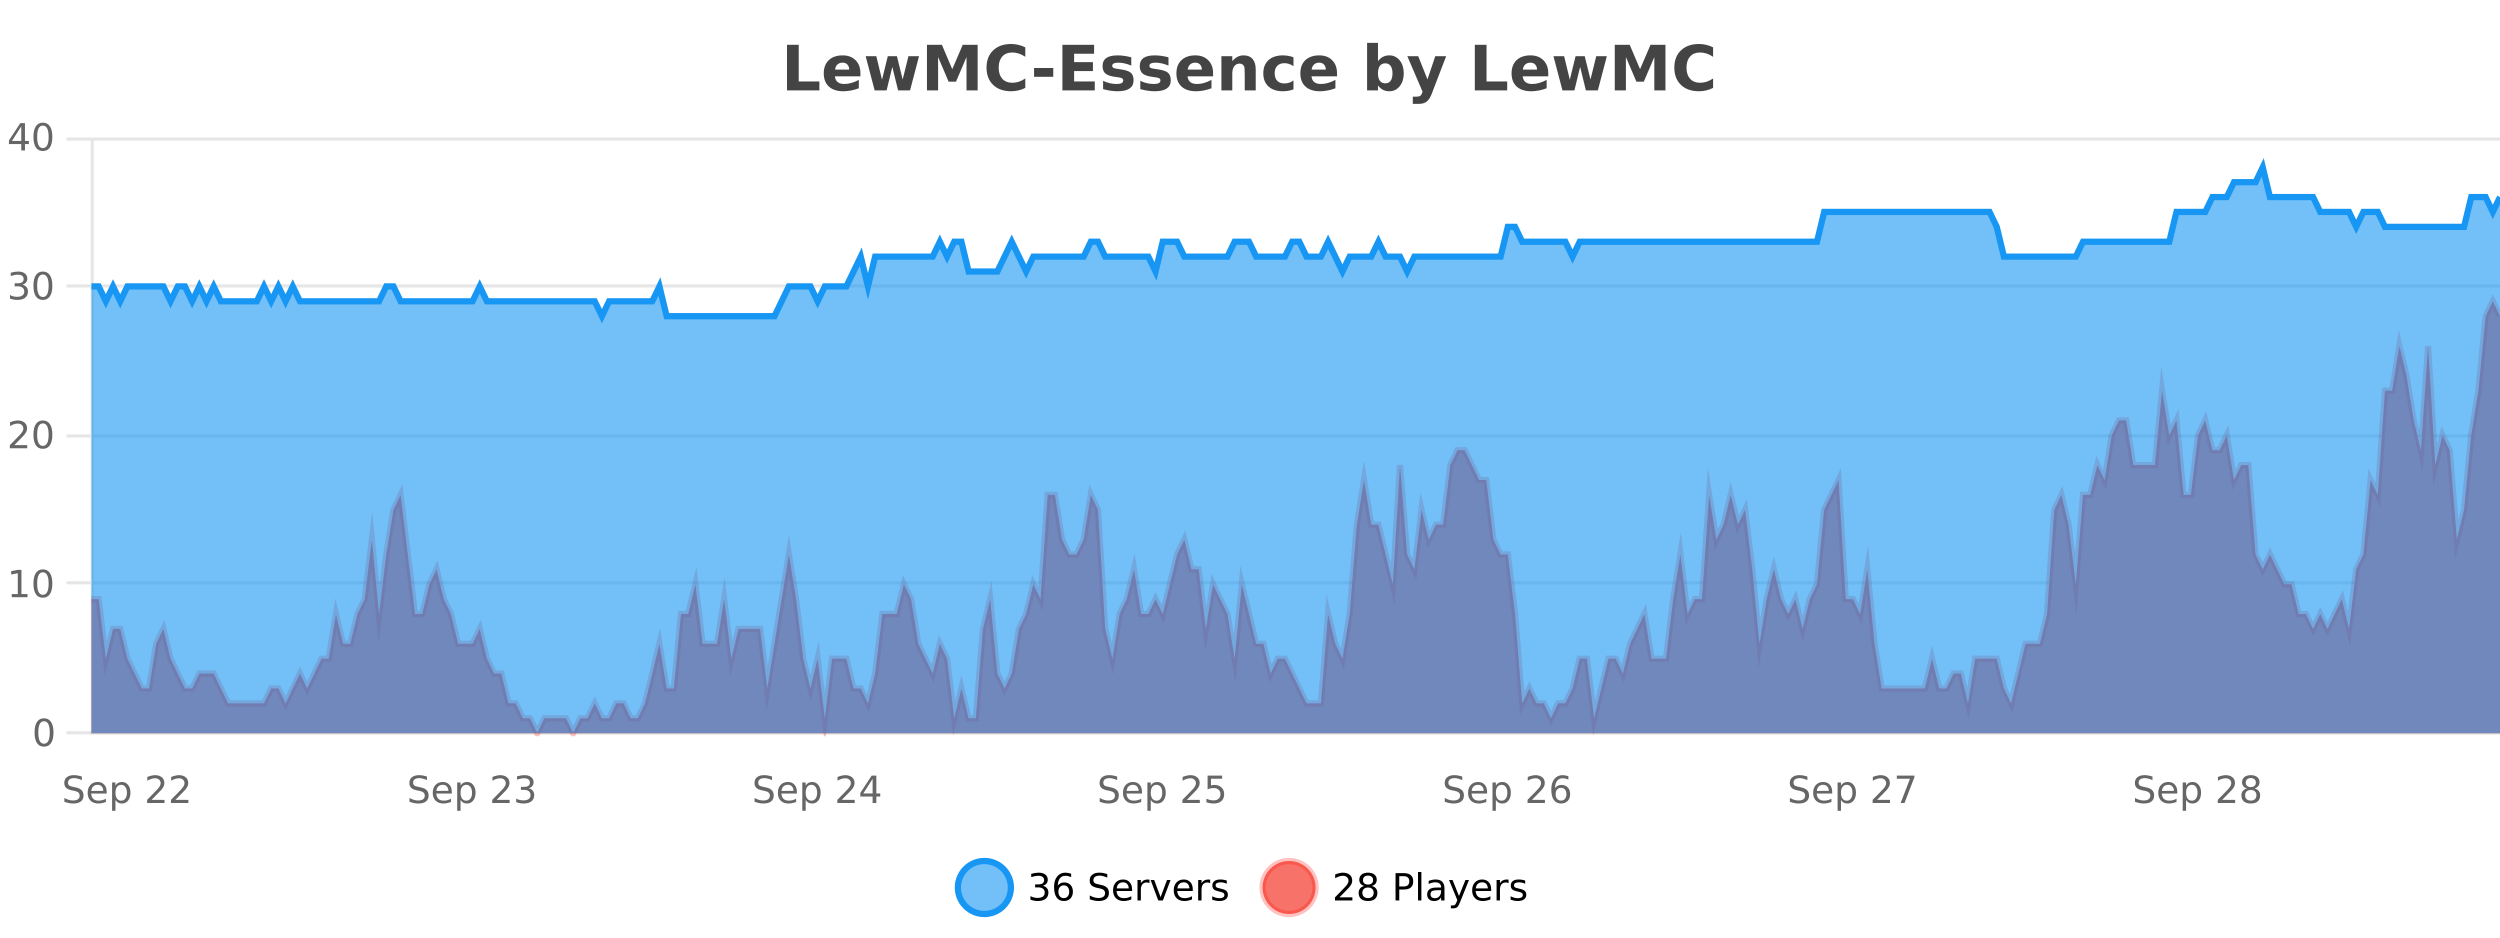 <?xml version="1.0" encoding="UTF-8"?>
<svg xmlns="http://www.w3.org/2000/svg" xmlns:xlink="http://www.w3.org/1999/xlink" width="800pt" height="300pt" viewBox="0 0 800 300" version="1.1">
<defs>
<clipPath id="clip1">
  <path d="M 278 263 L 352 263 L 352 300 L 278 300 Z M 278 263 "/>
</clipPath>
<clipPath id="clip2">
  <path d="M 375 263 L 450 263 L 450 300 L 375 300 Z M 375 263 "/>
</clipPath>
<clipPath id="clip3">
  <path d="M 29.27 96 L 800 96 L 800 234.602 L 29.27 234.602 Z M 29.27 96 "/>
</clipPath>
<clipPath id="clip4">
  <path d="M 28.27 68 L 800 68 L 800 235.602 L 28.27 235.602 Z M 28.27 68 "/>
</clipPath>
<clipPath id="clip5">
  <path d="M 29.27 53 L 800 53 L 800 234.602 L 29.27 234.602 Z M 29.27 53 "/>
</clipPath>
<clipPath id="clip6">
  <path d="M 28.27 43 L 800 43 L 800 130 L 28.27 130 Z M 28.27 43 "/>
</clipPath>
</defs>
<g id="surface1170971">
<rect x="0" y="0" width="800" height="300" style="fill:rgb(100%,100%,100%);fill-opacity:1;stroke:none;"/>
<path style="fill:none;stroke-width:1;stroke-linecap:butt;stroke-linejoin:miter;stroke:rgb(0%,0%,0%);stroke-opacity:0.098;stroke-miterlimit:10;" d="M 30 234.5 L 800 234.5 "/>
<path style="fill:none;stroke-width:1;stroke-linecap:butt;stroke-linejoin:miter;stroke:rgb(0%,0%,0%);stroke-opacity:0.098;stroke-miterlimit:10;" d="M 21.27 234.5 L 29 234.5 "/>
<path style="fill:none;stroke-width:1;stroke-linecap:butt;stroke-linejoin:miter;stroke:rgb(0%,0%,0%);stroke-opacity:0.098;stroke-miterlimit:10;" d="M 30 186.5 L 800 186.5 "/>
<path style="fill:none;stroke-width:1;stroke-linecap:butt;stroke-linejoin:miter;stroke:rgb(0%,0%,0%);stroke-opacity:0.098;stroke-miterlimit:10;" d="M 21.27 186.5 L 29 186.5 "/>
<path style="fill:none;stroke-width:1;stroke-linecap:butt;stroke-linejoin:miter;stroke:rgb(0%,0%,0%);stroke-opacity:0.098;stroke-miterlimit:10;" d="M 30 139.5 L 800 139.5 "/>
<path style="fill:none;stroke-width:1;stroke-linecap:butt;stroke-linejoin:miter;stroke:rgb(0%,0%,0%);stroke-opacity:0.098;stroke-miterlimit:10;" d="M 21.27 139.5 L 29 139.5 "/>
<path style="fill:none;stroke-width:1;stroke-linecap:butt;stroke-linejoin:miter;stroke:rgb(0%,0%,0%);stroke-opacity:0.098;stroke-miterlimit:10;" d="M 30 91.5 L 800 91.5 "/>
<path style="fill:none;stroke-width:1;stroke-linecap:butt;stroke-linejoin:miter;stroke:rgb(0%,0%,0%);stroke-opacity:0.098;stroke-miterlimit:10;" d="M 21.27 91.5 L 29 91.5 "/>
<path style="fill:none;stroke-width:1;stroke-linecap:butt;stroke-linejoin:miter;stroke:rgb(0%,0%,0%);stroke-opacity:0.098;stroke-miterlimit:10;" d="M 30 44.5 L 800 44.5 "/>
<path style="fill:none;stroke-width:1;stroke-linecap:butt;stroke-linejoin:miter;stroke:rgb(0%,0%,0%);stroke-opacity:0.098;stroke-miterlimit:10;" d="M 21.27 44.5 L 29 44.5 "/>
<path style=" stroke:none;fill-rule:nonzero;fill:rgb(9.02%,58.824%,95.294%);fill-opacity:0.6;" d="M 323.488 284 C 323.488 288.688 319.688 292.484 315.004 292.484 C 310.316 292.484 306.52 288.688 306.52 284 C 306.52 279.312 310.316 275.516 315.004 275.516 C 319.688 275.516 323.488 279.312 323.488 284 Z M 323.488 284 "/>
<g clip-path="url(#clip1)" clip-rule="nonzero">
<path style="fill:none;stroke-width:2;stroke-linecap:butt;stroke-linejoin:miter;stroke:rgb(9.02%,58.824%,95.294%);stroke-opacity:1;stroke-miterlimit:10;" d="M 323.488 284 C 323.488 288.688 319.688 292.484 315.004 292.484 C 310.316 292.484 306.52 288.688 306.52 284 C 306.52 279.312 310.316 275.516 315.004 275.516 C 319.688 275.516 323.488 279.312 323.488 284 Z M 323.488 284 "/>
</g>
<path style=" stroke:none;fill-rule:nonzero;fill:rgb(0%,0%,0%);fill-opacity:1;" d="M 333.695 283.438 C 334.258 283.562 334.695 283.82 335.008 284.203 C 335.328 284.578 335.492 285.047 335.492 285.609 C 335.492 286.477 335.195 287.148 334.602 287.625 C 334.008 288.094 333.164 288.328 332.07 288.328 C 331.703 288.328 331.324 288.289 330.93 288.219 C 330.543 288.148 330.148 288.039 329.742 287.891 L 329.742 286.75 C 330.062 286.938 330.418 287.086 330.805 287.188 C 331.199 287.281 331.609 287.328 332.039 287.328 C 332.777 287.328 333.34 287.184 333.727 286.891 C 334.121 286.602 334.32 286.172 334.32 285.609 C 334.32 285.102 334.137 284.699 333.773 284.406 C 333.406 284.117 332.906 283.969 332.273 283.969 L 331.242 283.969 L 331.242 283 L 332.32 283 C 332.891 283 333.336 282.887 333.648 282.656 C 333.961 282.418 334.117 282.078 334.117 281.641 C 334.117 281.195 333.953 280.852 333.633 280.609 C 333.32 280.371 332.867 280.25 332.273 280.25 C 331.938 280.25 331.586 280.289 331.211 280.359 C 330.844 280.422 330.438 280.527 329.992 280.672 L 329.992 279.625 C 330.449 279.5 330.871 279.406 331.258 279.344 C 331.652 279.281 332.023 279.25 332.367 279.25 C 333.273 279.25 333.984 279.453 334.508 279.859 C 335.027 280.266 335.289 280.82 335.289 281.516 C 335.289 282.008 335.148 282.418 334.867 282.75 C 334.594 283.086 334.203 283.312 333.695 283.438 Z M 340.422 283.312 C 339.891 283.312 339.469 283.496 339.156 283.859 C 338.844 284.227 338.688 284.719 338.688 285.344 C 338.688 285.98 338.844 286.48 339.156 286.844 C 339.469 287.211 339.891 287.391 340.422 287.391 C 340.953 287.391 341.367 287.211 341.672 286.844 C 341.984 286.48 342.141 285.98 342.141 285.344 C 342.141 284.719 341.984 284.227 341.672 283.859 C 341.367 283.496 340.953 283.312 340.422 283.312 Z M 342.766 279.594 L 342.766 280.672 C 342.461 280.539 342.16 280.434 341.859 280.359 C 341.555 280.289 341.258 280.25 340.969 280.25 C 340.188 280.25 339.586 280.516 339.172 281.047 C 338.766 281.57 338.531 282.359 338.469 283.422 C 338.695 283.09 338.984 282.836 339.328 282.656 C 339.68 282.469 340.066 282.375 340.484 282.375 C 341.359 282.375 342.051 282.641 342.562 283.172 C 343.07 283.703 343.328 284.43 343.328 285.344 C 343.328 286.25 343.062 286.977 342.531 287.516 C 342 288.059 341.297 288.328 340.422 288.328 C 339.398 288.328 338.625 287.945 338.094 287.172 C 337.562 286.391 337.297 285.266 337.297 283.797 C 337.297 282.414 337.625 281.309 338.281 280.484 C 338.938 279.664 339.816 279.25 340.922 279.25 C 341.211 279.25 341.508 279.281 341.812 279.344 C 342.113 279.398 342.43 279.48 342.766 279.594 Z M 354.324 279.688 L 354.324 280.844 C 353.875 280.637 353.449 280.48 353.043 280.375 C 352.645 280.262 352.266 280.203 351.902 280.203 C 351.254 280.203 350.754 280.328 350.402 280.578 C 350.059 280.828 349.887 281.188 349.887 281.656 C 349.887 282.043 350 282.336 350.23 282.531 C 350.457 282.73 350.902 282.887 351.559 283 L 352.262 283.156 C 353.145 283.324 353.797 283.621 354.215 284.047 C 354.641 284.465 354.855 285.027 354.855 285.734 C 354.855 286.59 354.566 287.234 353.996 287.672 C 353.434 288.109 352.598 288.328 351.496 288.328 C 351.09 288.328 350.652 288.281 350.184 288.188 C 349.715 288.094 349.23 287.953 348.73 287.766 L 348.73 286.547 C 349.207 286.82 349.676 287.023 350.137 287.156 C 350.605 287.293 351.059 287.359 351.496 287.359 C 352.172 287.359 352.691 287.23 353.059 286.969 C 353.434 286.699 353.621 286.32 353.621 285.828 C 353.621 285.402 353.484 285.07 353.215 284.828 C 352.953 284.578 352.52 284.398 351.918 284.281 L 351.199 284.141 C 350.312 283.965 349.672 283.688 349.277 283.312 C 348.891 282.938 348.699 282.418 348.699 281.75 C 348.699 280.969 348.969 280.359 349.512 279.922 C 350.051 279.477 350.801 279.25 351.762 279.25 C 352.176 279.25 352.594 279.289 353.012 279.359 C 353.438 279.434 353.875 279.543 354.324 279.688 Z M 362.27 284.609 L 362.27 285.125 L 357.301 285.125 C 357.352 285.875 357.574 286.445 357.973 286.828 C 358.379 287.215 358.934 287.406 359.645 287.406 C 360.059 287.406 360.461 287.359 360.848 287.266 C 361.242 287.164 361.633 287.008 362.02 286.797 L 362.02 287.828 C 361.621 287.984 361.223 288.105 360.816 288.188 C 360.41 288.281 359.996 288.328 359.582 288.328 C 358.539 288.328 357.711 288.027 357.098 287.422 C 356.48 286.809 356.176 285.98 356.176 284.938 C 356.176 283.867 356.465 283.016 357.051 282.391 C 357.633 281.758 358.414 281.438 359.395 281.438 C 360.277 281.438 360.977 281.727 361.488 282.297 C 362.008 282.859 362.27 283.633 362.27 284.609 Z M 361.191 284.281 C 361.18 283.699 361.012 283.23 360.691 282.875 C 360.367 282.523 359.941 282.344 359.41 282.344 C 358.805 282.344 358.32 282.516 357.957 282.859 C 357.602 283.203 357.398 283.684 357.348 284.297 Z M 367.84 282.594 C 367.715 282.531 367.578 282.484 367.434 282.453 C 367.297 282.414 367.141 282.391 366.965 282.391 C 366.359 282.391 365.891 282.59 365.559 282.984 C 365.234 283.383 365.074 283.953 365.074 284.703 L 365.074 288.156 L 363.996 288.156 L 363.996 281.594 L 365.074 281.594 L 365.074 282.609 C 365.301 282.215 365.598 281.922 365.965 281.734 C 366.328 281.539 366.77 281.438 367.293 281.438 C 367.363 281.438 367.441 281.445 367.527 281.453 C 367.621 281.465 367.719 281.48 367.824 281.5 Z M 368.195 281.594 L 369.336 281.594 L 371.383 287.094 L 373.445 281.594 L 374.586 281.594 L 372.117 288.156 L 370.648 288.156 Z M 381.688 284.609 L 381.688 285.125 L 376.719 285.125 C 376.77 285.875 376.992 286.445 377.391 286.828 C 377.797 287.215 378.352 287.406 379.062 287.406 C 379.477 287.406 379.879 287.359 380.266 287.266 C 380.66 287.164 381.051 287.008 381.438 286.797 L 381.438 287.828 C 381.039 287.984 380.641 288.105 380.234 288.188 C 379.828 288.281 379.414 288.328 379 288.328 C 377.957 288.328 377.129 288.027 376.516 287.422 C 375.898 286.809 375.594 285.98 375.594 284.938 C 375.594 283.867 375.883 283.016 376.469 282.391 C 377.051 281.758 377.832 281.438 378.812 281.438 C 379.695 281.438 380.395 281.727 380.906 282.297 C 381.426 282.859 381.688 283.633 381.688 284.609 Z M 380.609 284.281 C 380.598 283.699 380.43 283.23 380.109 282.875 C 379.785 282.523 379.359 282.344 378.828 282.344 C 378.223 282.344 377.738 282.516 377.375 282.859 C 377.02 283.203 376.816 283.684 376.766 284.297 Z M 387.258 282.594 C 387.133 282.531 386.996 282.484 386.852 282.453 C 386.715 282.414 386.559 282.391 386.383 282.391 C 385.777 282.391 385.309 282.59 384.977 282.984 C 384.652 283.383 384.492 283.953 384.492 284.703 L 384.492 288.156 L 383.414 288.156 L 383.414 281.594 L 384.492 281.594 L 384.492 282.609 C 384.719 282.215 385.016 281.922 385.383 281.734 C 385.746 281.539 386.188 281.438 386.711 281.438 C 386.781 281.438 386.859 281.445 386.945 281.453 C 387.039 281.465 387.137 281.48 387.242 281.5 Z M 392.566 281.781 L 392.566 282.812 C 392.262 282.656 391.945 282.543 391.613 282.469 C 391.289 282.387 390.949 282.344 390.598 282.344 C 390.066 282.344 389.664 282.43 389.395 282.594 C 389.121 282.75 388.988 282.996 388.988 283.328 C 388.988 283.578 389.082 283.777 389.27 283.922 C 389.465 284.059 389.855 284.188 390.441 284.312 L 390.801 284.406 C 391.57 284.562 392.117 284.793 392.441 285.094 C 392.762 285.398 392.926 285.812 392.926 286.344 C 392.926 286.961 392.68 287.445 392.191 287.797 C 391.711 288.152 391.051 288.328 390.207 288.328 C 389.852 288.328 389.48 288.289 389.098 288.219 C 388.723 288.156 388.324 288.059 387.91 287.922 L 387.91 286.797 C 388.305 287.008 388.695 287.164 389.082 287.266 C 389.465 287.371 389.852 287.422 390.238 287.422 C 390.738 287.422 391.121 287.34 391.395 287.172 C 391.676 286.996 391.816 286.746 391.816 286.422 C 391.816 286.133 391.715 285.906 391.52 285.75 C 391.32 285.594 390.887 285.445 390.223 285.297 L 389.848 285.219 C 389.18 285.074 388.695 284.855 388.395 284.562 C 388.102 284.273 387.957 283.875 387.957 283.375 C 387.957 282.75 388.176 282.273 388.613 281.938 C 389.051 281.605 389.668 281.438 390.473 281.438 C 390.867 281.438 391.242 281.469 391.598 281.531 C 391.949 281.586 392.273 281.668 392.566 281.781 Z M 325.004 277.016 "/>
<path style=" stroke:none;fill-rule:nonzero;fill:rgb(96.863%,44.706%,40.784%);fill-opacity:1;" d="M 420.988 284 C 420.988 288.688 417.191 292.484 412.504 292.484 C 407.82 292.484 404.02 288.688 404.02 284 C 404.02 279.312 407.82 275.516 412.504 275.516 C 417.191 275.516 420.988 279.312 420.988 284 Z M 420.988 284 "/>
<g clip-path="url(#clip2)" clip-rule="nonzero">
<path style="fill:none;stroke-width:2;stroke-linecap:butt;stroke-linejoin:miter;stroke:rgb(100%,4.706%,0%);stroke-opacity:0.247;stroke-miterlimit:10;" d="M 420.988 284 C 420.988 288.688 417.191 292.484 412.504 292.484 C 407.82 292.484 404.02 288.688 404.02 284 C 404.02 279.312 407.82 275.516 412.504 275.516 C 417.191 275.516 420.988 279.312 420.988 284 Z M 420.988 284 "/>
</g>
<path style=" stroke:none;fill-rule:nonzero;fill:rgb(0%,0%,0%);fill-opacity:1;" d="M 428.617 287.156 L 432.758 287.156 L 432.758 288.156 L 427.195 288.156 L 427.195 287.156 C 427.641 286.699 428.25 286.078 429.023 285.297 C 429.805 284.508 430.293 283.996 430.492 283.766 C 430.875 283.352 431.141 282.996 431.289 282.703 C 431.445 282.402 431.523 282.109 431.523 281.828 C 431.523 281.359 431.355 280.98 431.023 280.688 C 430.699 280.398 430.277 280.25 429.758 280.25 C 429.383 280.25 428.984 280.312 428.57 280.438 C 428.164 280.562 427.727 280.762 427.258 281.031 L 427.258 279.828 C 427.734 279.641 428.18 279.5 428.586 279.406 C 429 279.305 429.383 279.25 429.727 279.25 C 430.633 279.25 431.355 279.48 431.898 279.938 C 432.438 280.387 432.711 280.992 432.711 281.75 C 432.711 282.105 432.641 282.445 432.508 282.766 C 432.371 283.09 432.125 283.469 431.773 283.906 C 431.668 284.023 431.355 284.352 430.836 284.891 C 430.312 285.434 429.574 286.188 428.617 287.156 Z M 437.766 284 C 437.203 284 436.758 284.152 436.438 284.453 C 436.113 284.758 435.953 285.168 435.953 285.688 C 435.953 286.219 436.113 286.637 436.438 286.938 C 436.758 287.242 437.203 287.391 437.766 287.391 C 438.328 287.391 438.77 287.242 439.094 286.938 C 439.414 286.637 439.578 286.219 439.578 285.688 C 439.578 285.168 439.414 284.758 439.094 284.453 C 438.781 284.152 438.336 284 437.766 284 Z M 436.578 283.5 C 436.078 283.375 435.68 283.141 435.391 282.797 C 435.109 282.445 434.969 282.016 434.969 281.516 C 434.969 280.82 435.219 280.266 435.719 279.859 C 436.219 279.453 436.898 279.25 437.766 279.25 C 438.641 279.25 439.32 279.453 439.812 279.859 C 440.312 280.266 440.562 280.82 440.562 281.516 C 440.562 282.016 440.422 282.445 440.141 282.797 C 439.859 283.141 439.461 283.375 438.953 283.5 C 439.523 283.637 439.969 283.898 440.281 284.281 C 440.602 284.668 440.766 285.137 440.766 285.688 C 440.766 286.543 440.504 287.199 439.984 287.656 C 439.473 288.105 438.734 288.328 437.766 288.328 C 436.805 288.328 436.066 288.105 435.547 287.656 C 435.023 287.199 434.766 286.543 434.766 285.688 C 434.766 285.137 434.926 284.668 435.25 284.281 C 435.57 283.898 436.016 283.637 436.578 283.5 Z M 436.156 281.625 C 436.156 282.086 436.297 282.438 436.578 282.688 C 436.859 282.938 437.254 283.062 437.766 283.062 C 438.273 283.062 438.672 282.938 438.953 282.688 C 439.242 282.438 439.391 282.086 439.391 281.625 C 439.391 281.18 439.242 280.828 438.953 280.578 C 438.672 280.32 438.273 280.188 437.766 280.188 C 437.254 280.188 436.859 280.32 436.578 280.578 C 436.297 280.828 436.156 281.18 436.156 281.625 Z M 447.762 280.375 L 447.762 283.672 L 449.246 283.672 C 449.797 283.672 450.223 283.531 450.527 283.25 C 450.828 282.961 450.98 282.547 450.98 282.016 C 450.98 281.496 450.828 281.094 450.527 280.812 C 450.223 280.523 449.797 280.375 449.246 280.375 Z M 446.574 279.406 L 449.246 279.406 C 450.234 279.406 450.98 279.633 451.48 280.078 C 451.98 280.516 452.23 281.164 452.23 282.016 C 452.23 282.883 451.98 283.539 451.48 283.984 C 450.98 284.422 450.234 284.641 449.246 284.641 L 447.762 284.641 L 447.762 288.156 L 446.574 288.156 Z M 453.766 279.031 L 454.844 279.031 L 454.844 288.156 L 453.766 288.156 Z M 460.082 284.859 C 459.215 284.859 458.613 284.961 458.27 285.156 C 457.934 285.355 457.77 285.695 457.77 286.172 C 457.77 286.559 457.895 286.867 458.145 287.094 C 458.402 287.312 458.746 287.422 459.176 287.422 C 459.777 287.422 460.258 287.215 460.613 286.797 C 460.977 286.371 461.16 285.805 461.16 285.094 L 461.16 284.859 Z M 462.238 284.406 L 462.238 288.156 L 461.16 288.156 L 461.16 287.156 C 460.91 287.555 460.602 287.852 460.238 288.047 C 459.871 288.234 459.426 288.328 458.895 288.328 C 458.215 288.328 457.68 288.141 457.285 287.766 C 456.887 287.383 456.691 286.875 456.691 286.25 C 456.691 285.512 456.934 284.953 457.426 284.578 C 457.926 284.203 458.664 284.016 459.645 284.016 L 461.16 284.016 L 461.16 283.906 C 461.16 283.406 460.992 283.023 460.66 282.75 C 460.336 282.48 459.883 282.344 459.301 282.344 C 458.926 282.344 458.555 282.391 458.191 282.484 C 457.836 282.578 457.496 282.715 457.176 282.891 L 457.176 281.891 C 457.57 281.734 457.949 281.621 458.316 281.547 C 458.691 281.477 459.055 281.438 459.41 281.438 C 460.355 281.438 461.066 281.684 461.535 282.172 C 462.004 282.664 462.238 283.406 462.238 284.406 Z M 467.188 288.766 C 466.883 289.547 466.586 290.055 466.297 290.297 C 466.004 290.535 465.617 290.656 465.141 290.656 L 464.281 290.656 L 464.281 289.75 L 464.906 289.75 C 465.207 289.75 465.438 289.676 465.594 289.531 C 465.758 289.395 465.941 289.066 466.141 288.547 L 466.344 288.047 L 463.688 281.594 L 464.828 281.594 L 466.875 286.719 L 468.938 281.594 L 470.078 281.594 Z M 477.18 284.609 L 477.18 285.125 L 472.211 285.125 C 472.262 285.875 472.484 286.445 472.883 286.828 C 473.289 287.215 473.844 287.406 474.555 287.406 C 474.969 287.406 475.371 287.359 475.758 287.266 C 476.152 287.164 476.543 287.008 476.93 286.797 L 476.93 287.828 C 476.531 287.984 476.133 288.105 475.727 288.188 C 475.32 288.281 474.906 288.328 474.492 288.328 C 473.449 288.328 472.621 288.027 472.008 287.422 C 471.391 286.809 471.086 285.98 471.086 284.938 C 471.086 283.867 471.375 283.016 471.961 282.391 C 472.543 281.758 473.324 281.438 474.305 281.438 C 475.188 281.438 475.887 281.727 476.398 282.297 C 476.918 282.859 477.18 283.633 477.18 284.609 Z M 476.102 284.281 C 476.09 283.699 475.922 283.23 475.602 282.875 C 475.277 282.523 474.852 282.344 474.32 282.344 C 473.715 282.344 473.23 282.516 472.867 282.859 C 472.512 283.203 472.309 283.684 472.258 284.297 Z M 482.75 282.594 C 482.625 282.531 482.488 282.484 482.344 282.453 C 482.207 282.414 482.051 282.391 481.875 282.391 C 481.27 282.391 480.801 282.59 480.469 282.984 C 480.145 283.383 479.984 283.953 479.984 284.703 L 479.984 288.156 L 478.906 288.156 L 478.906 281.594 L 479.984 281.594 L 479.984 282.609 C 480.211 282.215 480.508 281.922 480.875 281.734 C 481.238 281.539 481.68 281.438 482.203 281.438 C 482.273 281.438 482.352 281.445 482.438 281.453 C 482.531 281.465 482.629 281.48 482.734 281.5 Z M 488.055 281.781 L 488.055 282.812 C 487.75 282.656 487.434 282.543 487.102 282.469 C 486.777 282.387 486.438 282.344 486.086 282.344 C 485.555 282.344 485.152 282.43 484.883 282.594 C 484.609 282.75 484.477 282.996 484.477 283.328 C 484.477 283.578 484.57 283.777 484.758 283.922 C 484.953 284.059 485.344 284.188 485.93 284.312 L 486.289 284.406 C 487.059 284.562 487.605 284.793 487.93 285.094 C 488.25 285.398 488.414 285.812 488.414 286.344 C 488.414 286.961 488.168 287.445 487.68 287.797 C 487.199 288.152 486.539 288.328 485.695 288.328 C 485.34 288.328 484.969 288.289 484.586 288.219 C 484.211 288.156 483.812 288.059 483.398 287.922 L 483.398 286.797 C 483.793 287.008 484.184 287.164 484.57 287.266 C 484.953 287.371 485.34 287.422 485.727 287.422 C 486.227 287.422 486.609 287.34 486.883 287.172 C 487.164 286.996 487.305 286.746 487.305 286.422 C 487.305 286.133 487.203 285.906 487.008 285.75 C 486.809 285.594 486.375 285.445 485.711 285.297 L 485.336 285.219 C 484.668 285.074 484.184 284.855 483.883 284.562 C 483.59 284.273 483.445 283.875 483.445 283.375 C 483.445 282.75 483.664 282.273 484.102 281.938 C 484.539 281.605 485.156 281.438 485.961 281.438 C 486.355 281.438 486.73 281.469 487.086 281.531 C 487.438 281.586 487.762 281.668 488.055 281.781 Z M 422.504 277.016 "/>
<path style=" stroke:none;fill-rule:nonzero;fill:rgb(26.667%,26.667%,26.667%);fill-opacity:1;" d="M 251.844 14.344 L 255.594 14.344 L 255.594 26.078 L 262.203 26.078 L 262.203 28.922 L 251.844 28.922 Z M 275.336 23.422 L 275.336 24.422 L 267.164 24.422 C 267.246 25.246 267.543 25.859 268.055 26.266 C 268.562 26.672 269.273 26.875 270.18 26.875 C 270.918 26.875 271.672 26.766 272.445 26.547 C 273.215 26.328 274.008 26 274.82 25.562 L 274.82 28.25 C 273.996 28.562 273.168 28.797 272.336 28.953 C 271.512 29.117 270.688 29.203 269.867 29.203 C 267.887 29.203 266.344 28.703 265.242 27.703 C 264.148 26.695 263.602 25.281 263.602 23.469 C 263.602 21.68 264.137 20.273 265.211 19.25 C 266.293 18.23 267.777 17.719 269.664 17.719 C 271.383 17.719 272.758 18.242 273.789 19.281 C 274.82 20.312 275.336 21.695 275.336 23.422 Z M 271.742 22.266 C 271.742 21.602 271.547 21.062 271.164 20.656 C 270.777 20.25 270.273 20.047 269.648 20.047 C 268.969 20.047 268.418 20.242 267.992 20.625 C 267.574 21 267.312 21.547 267.211 22.266 Z M 277.012 17.984 L 280.418 17.984 L 282.246 25.516 L 284.09 17.984 L 287.012 17.984 L 288.855 25.438 L 290.699 17.984 L 294.09 17.984 L 291.215 28.922 L 287.387 28.922 L 285.543 21.406 L 283.715 28.922 L 279.887 28.922 Z M 296.629 14.344 L 301.41 14.344 L 304.723 22.141 L 308.066 14.344 L 312.848 14.344 L 312.848 28.922 L 309.285 28.922 L 309.285 18.25 L 305.926 26.125 L 303.551 26.125 L 300.191 18.25 L 300.191 28.922 L 296.629 28.922 Z M 328.094 28.125 C 327.395 28.48 326.672 28.746 325.922 28.922 C 325.18 29.109 324.398 29.203 323.578 29.203 C 321.148 29.203 319.227 28.527 317.812 27.172 C 316.395 25.809 315.688 23.965 315.688 21.641 C 315.688 19.32 316.395 17.48 317.812 16.125 C 319.227 14.762 321.148 14.078 323.578 14.078 C 324.398 14.078 325.18 14.172 325.922 14.359 C 326.672 14.539 327.395 14.805 328.094 15.156 L 328.094 18.172 C 327.395 17.703 326.707 17.359 326.031 17.141 C 325.352 16.914 324.641 16.797 323.891 16.797 C 322.547 16.797 321.488 17.23 320.719 18.094 C 319.957 18.949 319.578 20.133 319.578 21.641 C 319.578 23.152 319.957 24.34 320.719 25.203 C 321.488 26.059 322.547 26.484 323.891 26.484 C 324.641 26.484 325.352 26.375 326.031 26.156 C 326.707 25.93 327.395 25.578 328.094 25.109 Z M 330.902 21.75 L 337.043 21.75 L 337.043 24.578 L 330.902 24.578 Z M 339.969 14.344 L 350.109 14.344 L 350.109 17.188 L 343.719 17.188 L 343.719 19.891 L 349.734 19.891 L 349.734 22.734 L 343.719 22.734 L 343.719 26.078 L 350.328 26.078 L 350.328 28.922 L 339.969 28.922 Z M 362.008 18.328 L 362.008 20.984 C 361.266 20.672 360.547 20.438 359.852 20.281 C 359.152 20.125 358.492 20.047 357.867 20.047 C 357.211 20.047 356.719 20.133 356.398 20.297 C 356.074 20.465 355.914 20.719 355.914 21.062 C 355.914 21.344 356.031 21.559 356.273 21.703 C 356.523 21.852 356.961 21.961 357.586 22.031 L 358.211 22.125 C 360 22.355 361.203 22.73 361.82 23.25 C 362.434 23.773 362.742 24.59 362.742 25.703 C 362.742 26.871 362.309 27.746 361.445 28.328 C 360.59 28.914 359.312 29.203 357.617 29.203 C 356.887 29.203 356.137 29.145 355.367 29.031 C 354.594 28.918 353.805 28.746 352.992 28.516 L 352.992 25.859 C 353.688 26.203 354.402 26.461 355.133 26.625 C 355.859 26.793 356.605 26.875 357.367 26.875 C 358.055 26.875 358.57 26.781 358.914 26.594 C 359.258 26.406 359.43 26.125 359.43 25.75 C 359.43 25.438 359.309 25.211 359.07 25.062 C 358.828 24.906 358.355 24.789 357.648 24.703 L 357.039 24.625 C 355.477 24.43 354.383 24.07 353.758 23.547 C 353.133 23.016 352.82 22.215 352.82 21.141 C 352.82 19.984 353.215 19.125 354.008 18.562 C 354.809 18 356.027 17.719 357.664 17.719 C 358.309 17.719 358.984 17.773 359.695 17.875 C 360.402 17.969 361.172 18.121 362.008 18.328 Z M 373.91 18.328 L 373.91 20.984 C 373.168 20.672 372.449 20.438 371.754 20.281 C 371.055 20.125 370.395 20.047 369.77 20.047 C 369.113 20.047 368.621 20.133 368.301 20.297 C 367.977 20.465 367.816 20.719 367.816 21.062 C 367.816 21.344 367.934 21.559 368.176 21.703 C 368.426 21.852 368.863 21.961 369.488 22.031 L 370.113 22.125 C 371.902 22.355 373.105 22.73 373.723 23.25 C 374.336 23.773 374.645 24.59 374.645 25.703 C 374.645 26.871 374.211 27.746 373.348 28.328 C 372.492 28.914 371.215 29.203 369.52 29.203 C 368.789 29.203 368.039 29.145 367.27 29.031 C 366.496 28.918 365.707 28.746 364.895 28.516 L 364.895 25.859 C 365.59 26.203 366.305 26.461 367.035 26.625 C 367.762 26.793 368.508 26.875 369.27 26.875 C 369.957 26.875 370.473 26.781 370.816 26.594 C 371.16 26.406 371.332 26.125 371.332 25.75 C 371.332 25.438 371.211 25.211 370.973 25.062 C 370.73 24.906 370.258 24.789 369.551 24.703 L 368.941 24.625 C 367.379 24.43 366.285 24.07 365.66 23.547 C 365.035 23.016 364.723 22.215 364.723 21.141 C 364.723 19.984 365.117 19.125 365.91 18.562 C 366.711 18 367.93 17.719 369.566 17.719 C 370.211 17.719 370.887 17.773 371.598 17.875 C 372.305 17.969 373.074 18.121 373.91 18.328 Z M 388.188 23.422 L 388.188 24.422 L 380.016 24.422 C 380.098 25.246 380.395 25.859 380.906 26.266 C 381.414 26.672 382.125 26.875 383.031 26.875 C 383.77 26.875 384.523 26.766 385.297 26.547 C 386.066 26.328 386.859 26 387.672 25.562 L 387.672 28.25 C 386.848 28.562 386.02 28.797 385.188 28.953 C 384.363 29.117 383.539 29.203 382.719 29.203 C 380.738 29.203 379.195 28.703 378.094 27.703 C 377 26.695 376.453 25.281 376.453 23.469 C 376.453 21.68 376.988 20.273 378.062 19.25 C 379.145 18.23 380.629 17.719 382.516 17.719 C 384.234 17.719 385.609 18.242 386.641 19.281 C 387.672 20.312 388.188 21.695 388.188 23.422 Z M 384.594 22.266 C 384.594 21.602 384.398 21.062 384.016 20.656 C 383.629 20.25 383.125 20.047 382.5 20.047 C 381.82 20.047 381.27 20.242 380.844 20.625 C 380.426 21 380.164 21.547 380.062 22.266 Z M 401.832 22.266 L 401.832 28.922 L 398.316 28.922 L 398.316 23.828 C 398.316 22.883 398.293 22.23 398.254 21.875 C 398.211 21.512 398.137 21.246 398.035 21.078 C 397.898 20.852 397.711 20.672 397.473 20.547 C 397.242 20.422 396.977 20.359 396.676 20.359 C 395.945 20.359 395.371 20.641 394.957 21.203 C 394.539 21.766 394.332 22.547 394.332 23.547 L 394.332 28.922 L 390.848 28.922 L 390.848 17.984 L 394.332 17.984 L 394.332 19.578 C 394.863 18.945 395.426 18.477 396.02 18.172 C 396.613 17.871 397.262 17.719 397.973 17.719 C 399.242 17.719 400.199 18.109 400.848 18.891 C 401.504 19.664 401.832 20.789 401.832 22.266 Z M 413.914 18.328 L 413.914 21.172 C 413.445 20.852 412.969 20.609 412.492 20.453 C 412.012 20.297 411.512 20.219 410.992 20.219 C 410.023 20.219 409.262 20.508 408.711 21.078 C 408.168 21.641 407.898 22.438 407.898 23.469 C 407.898 24.492 408.168 25.289 408.711 25.859 C 409.262 26.422 410.023 26.703 410.992 26.703 C 411.543 26.703 412.062 26.625 412.555 26.469 C 413.043 26.305 413.496 26.059 413.914 25.734 L 413.914 28.594 C 413.371 28.805 412.82 28.953 412.258 29.047 C 411.695 29.148 411.125 29.203 410.555 29.203 C 408.586 29.203 407.043 28.699 405.93 27.688 C 404.812 26.68 404.258 25.273 404.258 23.469 C 404.258 21.656 404.812 20.246 405.93 19.234 C 407.043 18.227 408.586 17.719 410.555 17.719 C 411.125 17.719 411.688 17.773 412.242 17.875 C 412.805 17.969 413.359 18.121 413.914 18.328 Z M 427.848 23.422 L 427.848 24.422 L 419.676 24.422 C 419.758 25.246 420.055 25.859 420.566 26.266 C 421.074 26.672 421.785 26.875 422.691 26.875 C 423.43 26.875 424.184 26.766 424.957 26.547 C 425.727 26.328 426.52 26 427.332 25.562 L 427.332 28.25 C 426.508 28.562 425.68 28.797 424.848 28.953 C 424.023 29.117 423.199 29.203 422.379 29.203 C 420.398 29.203 418.855 28.703 417.754 27.703 C 416.66 26.695 416.113 25.281 416.113 23.469 C 416.113 21.68 416.648 20.273 417.723 19.25 C 418.805 18.23 420.289 17.719 422.176 17.719 C 423.895 17.719 425.27 18.242 426.301 19.281 C 427.332 20.312 427.848 21.695 427.848 23.422 Z M 424.254 22.266 C 424.254 21.602 424.059 21.062 423.676 20.656 C 423.289 20.25 422.785 20.047 422.16 20.047 C 421.48 20.047 420.93 20.242 420.504 20.625 C 420.086 21 419.824 21.547 419.723 22.266 Z M 443.281 26.672 C 444.031 26.672 444.602 26.402 445 25.859 C 445.395 25.309 445.594 24.512 445.594 23.469 C 445.594 22.43 445.395 21.637 445 21.094 C 444.602 20.543 444.031 20.266 443.281 20.266 C 442.531 20.266 441.953 20.543 441.547 21.094 C 441.148 21.637 440.953 22.43 440.953 23.469 C 440.953 24.5 441.148 25.293 441.547 25.844 C 441.953 26.398 442.531 26.672 443.281 26.672 Z M 440.953 19.578 C 441.441 18.945 441.977 18.477 442.562 18.172 C 443.145 17.871 443.816 17.719 444.578 17.719 C 445.93 17.719 447.039 18.258 447.906 19.328 C 448.77 20.402 449.203 21.781 449.203 23.469 C 449.203 25.148 448.77 26.523 447.906 27.594 C 447.039 28.668 445.93 29.203 444.578 29.203 C 443.816 29.203 443.145 29.051 442.562 28.75 C 441.977 28.449 441.441 27.98 440.953 27.344 L 440.953 28.922 L 437.469 28.922 L 437.469 13.719 L 440.953 13.719 Z M 450.348 17.984 L 453.832 17.984 L 456.785 25.406 L 459.285 17.984 L 462.77 17.984 L 458.176 29.953 C 457.715 31.172 457.176 32.02 456.551 32.5 C 455.934 32.988 455.129 33.234 454.129 33.234 L 452.098 33.234 L 452.098 30.938 L 453.191 30.938 C 453.785 30.938 454.215 30.844 454.488 30.656 C 454.758 30.469 454.965 30.129 455.113 29.641 L 455.223 29.344 Z M 471.941 14.344 L 475.691 14.344 L 475.691 26.078 L 482.301 26.078 L 482.301 28.922 L 471.941 28.922 Z M 495.438 23.422 L 495.438 24.422 L 487.266 24.422 C 487.348 25.246 487.645 25.859 488.156 26.266 C 488.664 26.672 489.375 26.875 490.281 26.875 C 491.02 26.875 491.773 26.766 492.547 26.547 C 493.316 26.328 494.109 26 494.922 25.562 L 494.922 28.25 C 494.098 28.562 493.27 28.797 492.438 28.953 C 491.613 29.117 490.789 29.203 489.969 29.203 C 487.988 29.203 486.445 28.703 485.344 27.703 C 484.25 26.695 483.703 25.281 483.703 23.469 C 483.703 21.68 484.238 20.273 485.312 19.25 C 486.395 18.23 487.879 17.719 489.766 17.719 C 491.484 17.719 492.859 18.242 493.891 19.281 C 494.922 20.312 495.438 21.695 495.438 23.422 Z M 491.844 22.266 C 491.844 21.602 491.648 21.062 491.266 20.656 C 490.879 20.25 490.375 20.047 489.75 20.047 C 489.07 20.047 488.52 20.242 488.094 20.625 C 487.676 21 487.414 21.547 487.312 22.266 Z M 497.109 17.984 L 500.516 17.984 L 502.344 25.516 L 504.188 17.984 L 507.109 17.984 L 508.953 25.438 L 510.797 17.984 L 514.188 17.984 L 511.312 28.922 L 507.484 28.922 L 505.641 21.406 L 503.812 28.922 L 499.984 28.922 Z M 516.727 14.344 L 521.508 14.344 L 524.82 22.141 L 528.164 14.344 L 532.945 14.344 L 532.945 28.922 L 529.383 28.922 L 529.383 18.25 L 526.023 26.125 L 523.648 26.125 L 520.289 18.25 L 520.289 28.922 L 516.727 28.922 Z M 548.191 28.125 C 547.492 28.48 546.77 28.746 546.02 28.922 C 545.277 29.109 544.496 29.203 543.676 29.203 C 541.246 29.203 539.324 28.527 537.91 27.172 C 536.492 25.809 535.785 23.965 535.785 21.641 C 535.785 19.32 536.492 17.48 537.91 16.125 C 539.324 14.762 541.246 14.078 543.676 14.078 C 544.496 14.078 545.277 14.172 546.02 14.359 C 546.77 14.539 547.492 14.805 548.191 15.156 L 548.191 18.172 C 547.492 17.703 546.805 17.359 546.129 17.141 C 545.449 16.914 544.738 16.797 543.988 16.797 C 542.645 16.797 541.586 17.23 540.816 18.094 C 540.055 18.949 539.676 20.133 539.676 21.641 C 539.676 23.152 540.055 24.34 540.816 25.203 C 541.586 26.059 542.645 26.484 543.988 26.484 C 544.738 26.484 545.449 26.375 546.129 26.156 C 546.805 25.93 547.492 25.578 548.191 25.109 Z M 250 10.359 "/>
<path style="fill:none;stroke-width:1;stroke-linecap:butt;stroke-linejoin:miter;stroke:rgb(0%,0%,0%);stroke-opacity:0.098;stroke-miterlimit:10;" d="M 29 234.5 L 801 234.5 "/>
<path style=" stroke:none;fill-rule:nonzero;fill:rgb(40%,40%,40%);fill-opacity:1;" d="M 26.195 248.484 L 26.195 249.641 C 25.746 249.434 25.32 249.277 24.914 249.172 C 24.516 249.059 24.137 249 23.773 249 C 23.125 249 22.625 249.125 22.273 249.375 C 21.93 249.625 21.758 249.984 21.758 250.453 C 21.758 250.84 21.871 251.133 22.102 251.328 C 22.328 251.527 22.773 251.684 23.43 251.797 L 24.133 251.953 C 25.016 252.121 25.668 252.418 26.086 252.844 C 26.512 253.262 26.727 253.824 26.727 254.531 C 26.727 255.387 26.438 256.031 25.867 256.469 C 25.305 256.906 24.469 257.125 23.367 257.125 C 22.961 257.125 22.523 257.078 22.055 256.984 C 21.586 256.891 21.102 256.75 20.602 256.562 L 20.602 255.344 C 21.078 255.617 21.547 255.82 22.008 255.953 C 22.477 256.09 22.93 256.156 23.367 256.156 C 24.043 256.156 24.562 256.027 24.93 255.766 C 25.305 255.496 25.492 255.117 25.492 254.625 C 25.492 254.199 25.355 253.867 25.086 253.625 C 24.824 253.375 24.391 253.195 23.789 253.078 L 23.07 252.938 C 22.184 252.762 21.543 252.484 21.148 252.109 C 20.762 251.734 20.57 251.215 20.57 250.547 C 20.57 249.766 20.84 249.156 21.383 248.719 C 21.922 248.273 22.672 248.047 23.633 248.047 C 24.047 248.047 24.465 248.086 24.883 248.156 C 25.309 248.23 25.746 248.34 26.195 248.484 Z M 34.141 253.406 L 34.141 253.922 L 29.172 253.922 C 29.223 254.672 29.445 255.242 29.844 255.625 C 30.25 256.012 30.805 256.203 31.516 256.203 C 31.93 256.203 32.332 256.156 32.719 256.062 C 33.113 255.961 33.504 255.805 33.891 255.594 L 33.891 256.625 C 33.492 256.781 33.094 256.902 32.688 256.984 C 32.281 257.078 31.867 257.125 31.453 257.125 C 30.41 257.125 29.582 256.824 28.969 256.219 C 28.352 255.605 28.047 254.777 28.047 253.734 C 28.047 252.664 28.336 251.812 28.922 251.188 C 29.504 250.555 30.285 250.234 31.266 250.234 C 32.148 250.234 32.848 250.523 33.359 251.094 C 33.879 251.656 34.141 252.43 34.141 253.406 Z M 33.062 253.078 C 33.051 252.496 32.883 252.027 32.562 251.672 C 32.238 251.32 31.812 251.141 31.281 251.141 C 30.676 251.141 30.191 251.312 29.828 251.656 C 29.473 252 29.27 252.48 29.219 253.094 Z M 36.945 255.969 L 36.945 259.453 L 35.867 259.453 L 35.867 250.391 L 36.945 250.391 L 36.945 251.391 C 37.172 250.996 37.461 250.703 37.805 250.516 C 38.148 250.328 38.559 250.234 39.039 250.234 C 39.84 250.234 40.492 250.555 40.992 251.188 C 41.492 251.812 41.742 252.641 41.742 253.672 C 41.742 254.703 41.492 255.539 40.992 256.172 C 40.492 256.809 39.84 257.125 39.039 257.125 C 38.559 257.125 38.148 257.031 37.805 256.844 C 37.461 256.648 37.172 256.355 36.945 255.969 Z M 40.617 253.672 C 40.617 252.883 40.449 252.262 40.117 251.812 C 39.793 251.367 39.352 251.141 38.789 251.141 C 38.215 251.141 37.762 251.367 37.43 251.812 C 37.105 252.262 36.945 252.883 36.945 253.672 C 36.945 254.465 37.105 255.09 37.43 255.547 C 37.762 255.996 38.215 256.219 38.789 256.219 C 39.352 256.219 39.793 255.996 40.117 255.547 C 40.449 255.09 40.617 254.465 40.617 253.672 Z M 48.5 255.953 L 52.641 255.953 L 52.641 256.953 L 47.078 256.953 L 47.078 255.953 C 47.523 255.496 48.133 254.875 48.906 254.094 C 49.688 253.305 50.176 252.793 50.375 252.562 C 50.758 252.148 51.023 251.793 51.172 251.5 C 51.328 251.199 51.406 250.906 51.406 250.625 C 51.406 250.156 51.238 249.777 50.906 249.484 C 50.582 249.195 50.16 249.047 49.641 249.047 C 49.266 249.047 48.867 249.109 48.453 249.234 C 48.047 249.359 47.609 249.559 47.141 249.828 L 47.141 248.625 C 47.617 248.438 48.062 248.297 48.469 248.203 C 48.883 248.102 49.266 248.047 49.609 248.047 C 50.516 248.047 51.238 248.277 51.781 248.734 C 52.32 249.184 52.594 249.789 52.594 250.547 C 52.594 250.902 52.523 251.242 52.391 251.562 C 52.254 251.887 52.008 252.266 51.656 252.703 C 51.551 252.82 51.238 253.148 50.719 253.688 C 50.195 254.23 49.457 254.984 48.5 255.953 Z M 56.137 255.953 L 60.277 255.953 L 60.277 256.953 L 54.715 256.953 L 54.715 255.953 C 55.16 255.496 55.77 254.875 56.543 254.094 C 57.324 253.305 57.812 252.793 58.012 252.562 C 58.395 252.148 58.66 251.793 58.809 251.5 C 58.965 251.199 59.043 250.906 59.043 250.625 C 59.043 250.156 58.875 249.777 58.543 249.484 C 58.219 249.195 57.797 249.047 57.277 249.047 C 56.902 249.047 56.504 249.109 56.09 249.234 C 55.684 249.359 55.246 249.559 54.777 249.828 L 54.777 248.625 C 55.254 248.438 55.699 248.297 56.105 248.203 C 56.52 248.102 56.902 248.047 57.246 248.047 C 58.152 248.047 58.875 248.277 59.418 248.734 C 59.957 249.184 60.23 249.789 60.23 250.547 C 60.23 250.902 60.16 251.242 60.027 251.562 C 59.891 251.887 59.645 252.266 59.293 252.703 C 59.188 252.82 58.875 253.148 58.355 253.688 C 57.832 254.23 57.094 254.984 56.137 255.953 Z M 19.773 245.816 "/>
<path style=" stroke:none;fill-rule:nonzero;fill:rgb(40%,40%,40%);fill-opacity:1;" d="M 136.629 248.484 L 136.629 249.641 C 136.18 249.434 135.754 249.277 135.348 249.172 C 134.949 249.059 134.57 249 134.207 249 C 133.559 249 133.059 249.125 132.707 249.375 C 132.363 249.625 132.191 249.984 132.191 250.453 C 132.191 250.84 132.305 251.133 132.535 251.328 C 132.762 251.527 133.207 251.684 133.863 251.797 L 134.566 251.953 C 135.449 252.121 136.102 252.418 136.52 252.844 C 136.945 253.262 137.16 253.824 137.16 254.531 C 137.16 255.387 136.871 256.031 136.301 256.469 C 135.738 256.906 134.902 257.125 133.801 257.125 C 133.395 257.125 132.957 257.078 132.488 256.984 C 132.02 256.891 131.535 256.75 131.035 256.562 L 131.035 255.344 C 131.512 255.617 131.98 255.82 132.441 255.953 C 132.91 256.09 133.363 256.156 133.801 256.156 C 134.477 256.156 134.996 256.027 135.363 255.766 C 135.738 255.496 135.926 255.117 135.926 254.625 C 135.926 254.199 135.789 253.867 135.52 253.625 C 135.258 253.375 134.824 253.195 134.223 253.078 L 133.504 252.938 C 132.617 252.762 131.977 252.484 131.582 252.109 C 131.195 251.734 131.004 251.215 131.004 250.547 C 131.004 249.766 131.273 249.156 131.816 248.719 C 132.355 248.273 133.105 248.047 134.066 248.047 C 134.48 248.047 134.898 248.086 135.316 248.156 C 135.742 248.23 136.18 248.34 136.629 248.484 Z M 144.574 253.406 L 144.574 253.922 L 139.605 253.922 C 139.656 254.672 139.879 255.242 140.277 255.625 C 140.684 256.012 141.238 256.203 141.949 256.203 C 142.363 256.203 142.766 256.156 143.152 256.062 C 143.547 255.961 143.938 255.805 144.324 255.594 L 144.324 256.625 C 143.926 256.781 143.527 256.902 143.121 256.984 C 142.715 257.078 142.301 257.125 141.887 257.125 C 140.844 257.125 140.016 256.824 139.402 256.219 C 138.785 255.605 138.48 254.777 138.48 253.734 C 138.48 252.664 138.77 251.812 139.355 251.188 C 139.938 250.555 140.719 250.234 141.699 250.234 C 142.582 250.234 143.281 250.523 143.793 251.094 C 144.312 251.656 144.574 252.43 144.574 253.406 Z M 143.496 253.078 C 143.484 252.496 143.316 252.027 142.996 251.672 C 142.672 251.32 142.246 251.141 141.715 251.141 C 141.109 251.141 140.625 251.312 140.262 251.656 C 139.906 252 139.703 252.48 139.652 253.094 Z M 147.379 255.969 L 147.379 259.453 L 146.301 259.453 L 146.301 250.391 L 147.379 250.391 L 147.379 251.391 C 147.605 250.996 147.895 250.703 148.238 250.516 C 148.582 250.328 148.992 250.234 149.473 250.234 C 150.273 250.234 150.926 250.555 151.426 251.188 C 151.926 251.812 152.176 252.641 152.176 253.672 C 152.176 254.703 151.926 255.539 151.426 256.172 C 150.926 256.809 150.273 257.125 149.473 257.125 C 148.992 257.125 148.582 257.031 148.238 256.844 C 147.895 256.648 147.605 256.355 147.379 255.969 Z M 151.051 253.672 C 151.051 252.883 150.883 252.262 150.551 251.812 C 150.227 251.367 149.785 251.141 149.223 251.141 C 148.648 251.141 148.195 251.367 147.863 251.812 C 147.539 252.262 147.379 252.883 147.379 253.672 C 147.379 254.465 147.539 255.09 147.863 255.547 C 148.195 255.996 148.648 256.219 149.223 256.219 C 149.785 256.219 150.227 255.996 150.551 255.547 C 150.883 255.09 151.051 254.465 151.051 253.672 Z M 158.938 255.953 L 163.078 255.953 L 163.078 256.953 L 157.516 256.953 L 157.516 255.953 C 157.961 255.496 158.57 254.875 159.344 254.094 C 160.125 253.305 160.613 252.793 160.812 252.562 C 161.195 252.148 161.461 251.793 161.609 251.5 C 161.766 251.199 161.844 250.906 161.844 250.625 C 161.844 250.156 161.676 249.777 161.344 249.484 C 161.02 249.195 160.598 249.047 160.078 249.047 C 159.703 249.047 159.305 249.109 158.891 249.234 C 158.484 249.359 158.047 249.559 157.578 249.828 L 157.578 248.625 C 158.055 248.438 158.5 248.297 158.906 248.203 C 159.32 248.102 159.703 248.047 160.047 248.047 C 160.953 248.047 161.676 248.277 162.219 248.734 C 162.758 249.184 163.031 249.789 163.031 250.547 C 163.031 250.902 162.961 251.242 162.828 251.562 C 162.691 251.887 162.445 252.266 162.094 252.703 C 161.988 252.82 161.676 253.148 161.156 253.688 C 160.633 254.23 159.895 254.984 158.938 255.953 Z M 169.148 252.234 C 169.711 252.359 170.148 252.617 170.461 253 C 170.781 253.375 170.945 253.844 170.945 254.406 C 170.945 255.273 170.648 255.945 170.055 256.422 C 169.461 256.891 168.617 257.125 167.523 257.125 C 167.156 257.125 166.777 257.086 166.383 257.016 C 165.996 256.945 165.602 256.836 165.195 256.688 L 165.195 255.547 C 165.516 255.734 165.871 255.883 166.258 255.984 C 166.652 256.078 167.062 256.125 167.492 256.125 C 168.23 256.125 168.793 255.98 169.18 255.688 C 169.574 255.398 169.773 254.969 169.773 254.406 C 169.773 253.898 169.59 253.496 169.227 253.203 C 168.859 252.914 168.359 252.766 167.727 252.766 L 166.695 252.766 L 166.695 251.797 L 167.773 251.797 C 168.344 251.797 168.789 251.684 169.102 251.453 C 169.414 251.215 169.57 250.875 169.57 250.438 C 169.57 249.992 169.406 249.648 169.086 249.406 C 168.773 249.168 168.32 249.047 167.727 249.047 C 167.391 249.047 167.039 249.086 166.664 249.156 C 166.297 249.219 165.891 249.324 165.445 249.469 L 165.445 248.422 C 165.902 248.297 166.324 248.203 166.711 248.141 C 167.105 248.078 167.477 248.047 167.82 248.047 C 168.727 248.047 169.438 248.25 169.961 248.656 C 170.48 249.062 170.742 249.617 170.742 250.312 C 170.742 250.805 170.602 251.215 170.32 251.547 C 170.047 251.883 169.656 252.109 169.148 252.234 Z M 130.207 245.816 "/>
<path style=" stroke:none;fill-rule:nonzero;fill:rgb(40%,40%,40%);fill-opacity:1;" d="M 247.062 248.484 L 247.062 249.641 C 246.613 249.434 246.188 249.277 245.781 249.172 C 245.383 249.059 245.004 249 244.641 249 C 243.992 249 243.492 249.125 243.141 249.375 C 242.797 249.625 242.625 249.984 242.625 250.453 C 242.625 250.84 242.738 251.133 242.969 251.328 C 243.195 251.527 243.641 251.684 244.297 251.797 L 245 251.953 C 245.883 252.121 246.535 252.418 246.953 252.844 C 247.379 253.262 247.594 253.824 247.594 254.531 C 247.594 255.387 247.305 256.031 246.734 256.469 C 246.172 256.906 245.336 257.125 244.234 257.125 C 243.828 257.125 243.391 257.078 242.922 256.984 C 242.453 256.891 241.969 256.75 241.469 256.562 L 241.469 255.344 C 241.945 255.617 242.414 255.82 242.875 255.953 C 243.344 256.09 243.797 256.156 244.234 256.156 C 244.91 256.156 245.43 256.027 245.797 255.766 C 246.172 255.496 246.359 255.117 246.359 254.625 C 246.359 254.199 246.223 253.867 245.953 253.625 C 245.691 253.375 245.258 253.195 244.656 253.078 L 243.938 252.938 C 243.051 252.762 242.41 252.484 242.016 252.109 C 241.629 251.734 241.438 251.215 241.438 250.547 C 241.438 249.766 241.707 249.156 242.25 248.719 C 242.789 248.273 243.539 248.047 244.5 248.047 C 244.914 248.047 245.332 248.086 245.75 248.156 C 246.176 248.23 246.613 248.34 247.062 248.484 Z M 255.008 253.406 L 255.008 253.922 L 250.039 253.922 C 250.09 254.672 250.312 255.242 250.711 255.625 C 251.117 256.012 251.672 256.203 252.383 256.203 C 252.797 256.203 253.199 256.156 253.586 256.062 C 253.98 255.961 254.371 255.805 254.758 255.594 L 254.758 256.625 C 254.359 256.781 253.961 256.902 253.555 256.984 C 253.148 257.078 252.734 257.125 252.32 257.125 C 251.277 257.125 250.449 256.824 249.836 256.219 C 249.219 255.605 248.914 254.777 248.914 253.734 C 248.914 252.664 249.203 251.812 249.789 251.188 C 250.371 250.555 251.152 250.234 252.133 250.234 C 253.016 250.234 253.715 250.523 254.227 251.094 C 254.746 251.656 255.008 252.43 255.008 253.406 Z M 253.93 253.078 C 253.918 252.496 253.75 252.027 253.43 251.672 C 253.105 251.32 252.68 251.141 252.148 251.141 C 251.543 251.141 251.059 251.312 250.695 251.656 C 250.34 252 250.137 252.48 250.086 253.094 Z M 257.812 255.969 L 257.812 259.453 L 256.734 259.453 L 256.734 250.391 L 257.812 250.391 L 257.812 251.391 C 258.039 250.996 258.328 250.703 258.672 250.516 C 259.016 250.328 259.426 250.234 259.906 250.234 C 260.707 250.234 261.359 250.555 261.859 251.188 C 262.359 251.812 262.609 252.641 262.609 253.672 C 262.609 254.703 262.359 255.539 261.859 256.172 C 261.359 256.809 260.707 257.125 259.906 257.125 C 259.426 257.125 259.016 257.031 258.672 256.844 C 258.328 256.648 258.039 256.355 257.812 255.969 Z M 261.484 253.672 C 261.484 252.883 261.316 252.262 260.984 251.812 C 260.66 251.367 260.219 251.141 259.656 251.141 C 259.082 251.141 258.629 251.367 258.297 251.812 C 257.973 252.262 257.812 252.883 257.812 253.672 C 257.812 254.465 257.973 255.09 258.297 255.547 C 258.629 255.996 259.082 256.219 259.656 256.219 C 260.219 256.219 260.66 255.996 260.984 255.547 C 261.316 255.09 261.484 254.465 261.484 253.672 Z M 269.367 255.953 L 273.508 255.953 L 273.508 256.953 L 267.945 256.953 L 267.945 255.953 C 268.391 255.496 269 254.875 269.773 254.094 C 270.555 253.305 271.043 252.793 271.242 252.562 C 271.625 252.148 271.891 251.793 272.039 251.5 C 272.195 251.199 272.273 250.906 272.273 250.625 C 272.273 250.156 272.105 249.777 271.773 249.484 C 271.449 249.195 271.027 249.047 270.508 249.047 C 270.133 249.047 269.734 249.109 269.32 249.234 C 268.914 249.359 268.477 249.559 268.008 249.828 L 268.008 248.625 C 268.484 248.438 268.93 248.297 269.336 248.203 C 269.75 248.102 270.133 248.047 270.477 248.047 C 271.383 248.047 272.105 248.277 272.648 248.734 C 273.188 249.184 273.461 249.789 273.461 250.547 C 273.461 250.902 273.391 251.242 273.258 251.562 C 273.121 251.887 272.875 252.266 272.523 252.703 C 272.418 252.82 272.105 253.148 271.586 253.688 C 271.062 254.23 270.324 254.984 269.367 255.953 Z M 279.238 249.234 L 276.254 253.906 L 279.238 253.906 Z M 278.926 248.203 L 280.426 248.203 L 280.426 253.906 L 281.676 253.906 L 281.676 254.891 L 280.426 254.891 L 280.426 256.953 L 279.238 256.953 L 279.238 254.891 L 275.301 254.891 L 275.301 253.75 Z M 240.641 245.816 "/>
<path style=" stroke:none;fill-rule:nonzero;fill:rgb(40%,40%,40%);fill-opacity:1;" d="M 357.492 248.484 L 357.492 249.641 C 357.043 249.434 356.617 249.277 356.211 249.172 C 355.812 249.059 355.434 249 355.07 249 C 354.422 249 353.922 249.125 353.57 249.375 C 353.227 249.625 353.055 249.984 353.055 250.453 C 353.055 250.84 353.168 251.133 353.398 251.328 C 353.625 251.527 354.07 251.684 354.727 251.797 L 355.43 251.953 C 356.312 252.121 356.965 252.418 357.383 252.844 C 357.809 253.262 358.023 253.824 358.023 254.531 C 358.023 255.387 357.734 256.031 357.164 256.469 C 356.602 256.906 355.766 257.125 354.664 257.125 C 354.258 257.125 353.82 257.078 353.352 256.984 C 352.883 256.891 352.398 256.75 351.898 256.562 L 351.898 255.344 C 352.375 255.617 352.844 255.82 353.305 255.953 C 353.773 256.09 354.227 256.156 354.664 256.156 C 355.34 256.156 355.859 256.027 356.227 255.766 C 356.602 255.496 356.789 255.117 356.789 254.625 C 356.789 254.199 356.652 253.867 356.383 253.625 C 356.121 253.375 355.688 253.195 355.086 253.078 L 354.367 252.938 C 353.48 252.762 352.84 252.484 352.445 252.109 C 352.059 251.734 351.867 251.215 351.867 250.547 C 351.867 249.766 352.137 249.156 352.68 248.719 C 353.219 248.273 353.969 248.047 354.93 248.047 C 355.344 248.047 355.762 248.086 356.18 248.156 C 356.605 248.23 357.043 248.34 357.492 248.484 Z M 365.438 253.406 L 365.438 253.922 L 360.469 253.922 C 360.52 254.672 360.742 255.242 361.141 255.625 C 361.547 256.012 362.102 256.203 362.812 256.203 C 363.227 256.203 363.629 256.156 364.016 256.062 C 364.41 255.961 364.801 255.805 365.188 255.594 L 365.188 256.625 C 364.789 256.781 364.391 256.902 363.984 256.984 C 363.578 257.078 363.164 257.125 362.75 257.125 C 361.707 257.125 360.879 256.824 360.266 256.219 C 359.648 255.605 359.344 254.777 359.344 253.734 C 359.344 252.664 359.633 251.812 360.219 251.188 C 360.801 250.555 361.582 250.234 362.562 250.234 C 363.445 250.234 364.145 250.523 364.656 251.094 C 365.176 251.656 365.438 252.43 365.438 253.406 Z M 364.359 253.078 C 364.348 252.496 364.18 252.027 363.859 251.672 C 363.535 251.32 363.109 251.141 362.578 251.141 C 361.973 251.141 361.488 251.312 361.125 251.656 C 360.77 252 360.566 252.48 360.516 253.094 Z M 368.242 255.969 L 368.242 259.453 L 367.164 259.453 L 367.164 250.391 L 368.242 250.391 L 368.242 251.391 C 368.469 250.996 368.758 250.703 369.102 250.516 C 369.445 250.328 369.855 250.234 370.336 250.234 C 371.137 250.234 371.789 250.555 372.289 251.188 C 372.789 251.812 373.039 252.641 373.039 253.672 C 373.039 254.703 372.789 255.539 372.289 256.172 C 371.789 256.809 371.137 257.125 370.336 257.125 C 369.855 257.125 369.445 257.031 369.102 256.844 C 368.758 256.648 368.469 256.355 368.242 255.969 Z M 371.914 253.672 C 371.914 252.883 371.746 252.262 371.414 251.812 C 371.09 251.367 370.648 251.141 370.086 251.141 C 369.512 251.141 369.059 251.367 368.727 251.812 C 368.402 252.262 368.242 252.883 368.242 253.672 C 368.242 254.465 368.402 255.09 368.727 255.547 C 369.059 255.996 369.512 256.219 370.086 256.219 C 370.648 256.219 371.09 255.996 371.414 255.547 C 371.746 255.09 371.914 254.465 371.914 253.672 Z M 379.797 255.953 L 383.938 255.953 L 383.938 256.953 L 378.375 256.953 L 378.375 255.953 C 378.82 255.496 379.43 254.875 380.203 254.094 C 380.984 253.305 381.473 252.793 381.672 252.562 C 382.055 252.148 382.32 251.793 382.469 251.5 C 382.625 251.199 382.703 250.906 382.703 250.625 C 382.703 250.156 382.535 249.777 382.203 249.484 C 381.879 249.195 381.457 249.047 380.938 249.047 C 380.562 249.047 380.164 249.109 379.75 249.234 C 379.344 249.359 378.906 249.559 378.438 249.828 L 378.438 248.625 C 378.914 248.438 379.359 248.297 379.766 248.203 C 380.18 248.102 380.562 248.047 380.906 248.047 C 381.812 248.047 382.535 248.277 383.078 248.734 C 383.617 249.184 383.891 249.789 383.891 250.547 C 383.891 250.902 383.82 251.242 383.688 251.562 C 383.551 251.887 383.305 252.266 382.953 252.703 C 382.848 252.82 382.535 253.148 382.016 253.688 C 381.492 254.23 380.754 254.984 379.797 255.953 Z M 386.434 248.203 L 391.074 248.203 L 391.074 249.203 L 387.512 249.203 L 387.512 251.344 C 387.688 251.281 387.859 251.242 388.027 251.219 C 388.203 251.188 388.375 251.172 388.543 251.172 C 389.52 251.172 390.297 251.445 390.871 251.984 C 391.441 252.516 391.73 253.234 391.73 254.141 C 391.73 255.09 391.434 255.824 390.84 256.344 C 390.254 256.867 389.434 257.125 388.371 257.125 C 387.996 257.125 387.613 257.094 387.23 257.031 C 386.855 256.969 386.465 256.875 386.059 256.75 L 386.059 255.562 C 386.41 255.75 386.777 255.891 387.152 255.984 C 387.527 256.078 387.922 256.125 388.34 256.125 C 389.016 256.125 389.551 255.949 389.949 255.594 C 390.344 255.242 390.543 254.758 390.543 254.141 C 390.543 253.539 390.344 253.059 389.949 252.703 C 389.551 252.352 389.016 252.172 388.34 252.172 C 388.027 252.172 387.707 252.211 387.387 252.281 C 387.074 252.344 386.754 252.449 386.434 252.594 Z M 351.07 245.816 "/>
<path style=" stroke:none;fill-rule:nonzero;fill:rgb(40%,40%,40%);fill-opacity:1;" d="M 467.926 248.484 L 467.926 249.641 C 467.477 249.434 467.051 249.277 466.645 249.172 C 466.246 249.059 465.867 249 465.504 249 C 464.855 249 464.355 249.125 464.004 249.375 C 463.66 249.625 463.488 249.984 463.488 250.453 C 463.488 250.84 463.602 251.133 463.832 251.328 C 464.059 251.527 464.504 251.684 465.16 251.797 L 465.863 251.953 C 466.746 252.121 467.398 252.418 467.816 252.844 C 468.242 253.262 468.457 253.824 468.457 254.531 C 468.457 255.387 468.168 256.031 467.598 256.469 C 467.035 256.906 466.199 257.125 465.098 257.125 C 464.691 257.125 464.254 257.078 463.785 256.984 C 463.316 256.891 462.832 256.75 462.332 256.562 L 462.332 255.344 C 462.809 255.617 463.277 255.82 463.738 255.953 C 464.207 256.09 464.66 256.156 465.098 256.156 C 465.773 256.156 466.293 256.027 466.66 255.766 C 467.035 255.496 467.223 255.117 467.223 254.625 C 467.223 254.199 467.086 253.867 466.816 253.625 C 466.555 253.375 466.121 253.195 465.52 253.078 L 464.801 252.938 C 463.914 252.762 463.273 252.484 462.879 252.109 C 462.492 251.734 462.301 251.215 462.301 250.547 C 462.301 249.766 462.57 249.156 463.113 248.719 C 463.652 248.273 464.402 248.047 465.363 248.047 C 465.777 248.047 466.195 248.086 466.613 248.156 C 467.039 248.23 467.477 248.34 467.926 248.484 Z M 475.871 253.406 L 475.871 253.922 L 470.902 253.922 C 470.953 254.672 471.176 255.242 471.574 255.625 C 471.98 256.012 472.535 256.203 473.246 256.203 C 473.66 256.203 474.062 256.156 474.449 256.062 C 474.844 255.961 475.234 255.805 475.621 255.594 L 475.621 256.625 C 475.223 256.781 474.824 256.902 474.418 256.984 C 474.012 257.078 473.598 257.125 473.184 257.125 C 472.141 257.125 471.312 256.824 470.699 256.219 C 470.082 255.605 469.777 254.777 469.777 253.734 C 469.777 252.664 470.066 251.812 470.652 251.188 C 471.234 250.555 472.016 250.234 472.996 250.234 C 473.879 250.234 474.578 250.523 475.09 251.094 C 475.609 251.656 475.871 252.43 475.871 253.406 Z M 474.793 253.078 C 474.781 252.496 474.613 252.027 474.293 251.672 C 473.969 251.32 473.543 251.141 473.012 251.141 C 472.406 251.141 471.922 251.312 471.559 251.656 C 471.203 252 471 252.48 470.949 253.094 Z M 478.676 255.969 L 478.676 259.453 L 477.598 259.453 L 477.598 250.391 L 478.676 250.391 L 478.676 251.391 C 478.902 250.996 479.191 250.703 479.535 250.516 C 479.879 250.328 480.289 250.234 480.77 250.234 C 481.57 250.234 482.223 250.555 482.723 251.188 C 483.223 251.812 483.473 252.641 483.473 253.672 C 483.473 254.703 483.223 255.539 482.723 256.172 C 482.223 256.809 481.57 257.125 480.77 257.125 C 480.289 257.125 479.879 257.031 479.535 256.844 C 479.191 256.648 478.902 256.355 478.676 255.969 Z M 482.348 253.672 C 482.348 252.883 482.18 252.262 481.848 251.812 C 481.523 251.367 481.082 251.141 480.52 251.141 C 479.945 251.141 479.492 251.367 479.16 251.812 C 478.836 252.262 478.676 252.883 478.676 253.672 C 478.676 254.465 478.836 255.09 479.16 255.547 C 479.492 255.996 479.945 256.219 480.52 256.219 C 481.082 256.219 481.523 255.996 481.848 255.547 C 482.18 255.09 482.348 254.465 482.348 253.672 Z M 490.234 255.953 L 494.375 255.953 L 494.375 256.953 L 488.812 256.953 L 488.812 255.953 C 489.258 255.496 489.867 254.875 490.641 254.094 C 491.422 253.305 491.91 252.793 492.109 252.562 C 492.492 252.148 492.758 251.793 492.906 251.5 C 493.062 251.199 493.141 250.906 493.141 250.625 C 493.141 250.156 492.973 249.777 492.641 249.484 C 492.316 249.195 491.895 249.047 491.375 249.047 C 491 249.047 490.602 249.109 490.188 249.234 C 489.781 249.359 489.344 249.559 488.875 249.828 L 488.875 248.625 C 489.352 248.438 489.797 248.297 490.203 248.203 C 490.617 248.102 491 248.047 491.344 248.047 C 492.25 248.047 492.973 248.277 493.516 248.734 C 494.055 249.184 494.328 249.789 494.328 250.547 C 494.328 250.902 494.258 251.242 494.125 251.562 C 493.988 251.887 493.742 252.266 493.391 252.703 C 493.285 252.82 492.973 253.148 492.453 253.688 C 491.93 254.23 491.191 254.984 490.234 255.953 Z M 499.539 252.109 C 499.008 252.109 498.586 252.293 498.273 252.656 C 497.961 253.023 497.805 253.516 497.805 254.141 C 497.805 254.777 497.961 255.277 498.273 255.641 C 498.586 256.008 499.008 256.188 499.539 256.188 C 500.07 256.188 500.484 256.008 500.789 255.641 C 501.102 255.277 501.258 254.777 501.258 254.141 C 501.258 253.516 501.102 253.023 500.789 252.656 C 500.484 252.293 500.07 252.109 499.539 252.109 Z M 501.883 248.391 L 501.883 249.469 C 501.578 249.336 501.277 249.23 500.977 249.156 C 500.672 249.086 500.375 249.047 500.086 249.047 C 499.305 249.047 498.703 249.312 498.289 249.844 C 497.883 250.367 497.648 251.156 497.586 252.219 C 497.812 251.887 498.102 251.633 498.445 251.453 C 498.797 251.266 499.184 251.172 499.602 251.172 C 500.477 251.172 501.168 251.438 501.68 251.969 C 502.188 252.5 502.445 253.227 502.445 254.141 C 502.445 255.047 502.18 255.773 501.648 256.312 C 501.117 256.855 500.414 257.125 499.539 257.125 C 498.516 257.125 497.742 256.742 497.211 255.969 C 496.68 255.188 496.414 254.062 496.414 252.594 C 496.414 251.211 496.742 250.105 497.398 249.281 C 498.055 248.461 498.934 248.047 500.039 248.047 C 500.328 248.047 500.625 248.078 500.93 248.141 C 501.23 248.195 501.547 248.277 501.883 248.391 Z M 461.504 245.816 "/>
<path style=" stroke:none;fill-rule:nonzero;fill:rgb(40%,40%,40%);fill-opacity:1;" d="M 578.359 248.484 L 578.359 249.641 C 577.91 249.434 577.484 249.277 577.078 249.172 C 576.68 249.059 576.301 249 575.938 249 C 575.289 249 574.789 249.125 574.438 249.375 C 574.094 249.625 573.922 249.984 573.922 250.453 C 573.922 250.84 574.035 251.133 574.266 251.328 C 574.492 251.527 574.938 251.684 575.594 251.797 L 576.297 251.953 C 577.18 252.121 577.832 252.418 578.25 252.844 C 578.676 253.262 578.891 253.824 578.891 254.531 C 578.891 255.387 578.602 256.031 578.031 256.469 C 577.469 256.906 576.633 257.125 575.531 257.125 C 575.125 257.125 574.688 257.078 574.219 256.984 C 573.75 256.891 573.266 256.75 572.766 256.562 L 572.766 255.344 C 573.242 255.617 573.711 255.82 574.172 255.953 C 574.641 256.09 575.094 256.156 575.531 256.156 C 576.207 256.156 576.727 256.027 577.094 255.766 C 577.469 255.496 577.656 255.117 577.656 254.625 C 577.656 254.199 577.52 253.867 577.25 253.625 C 576.988 253.375 576.555 253.195 575.953 253.078 L 575.234 252.938 C 574.348 252.762 573.707 252.484 573.312 252.109 C 572.926 251.734 572.734 251.215 572.734 250.547 C 572.734 249.766 573.004 249.156 573.547 248.719 C 574.086 248.273 574.836 248.047 575.797 248.047 C 576.211 248.047 576.629 248.086 577.047 248.156 C 577.473 248.23 577.91 248.34 578.359 248.484 Z M 586.305 253.406 L 586.305 253.922 L 581.336 253.922 C 581.387 254.672 581.609 255.242 582.008 255.625 C 582.414 256.012 582.969 256.203 583.68 256.203 C 584.094 256.203 584.496 256.156 584.883 256.062 C 585.277 255.961 585.668 255.805 586.055 255.594 L 586.055 256.625 C 585.656 256.781 585.258 256.902 584.852 256.984 C 584.445 257.078 584.031 257.125 583.617 257.125 C 582.574 257.125 581.746 256.824 581.133 256.219 C 580.516 255.605 580.211 254.777 580.211 253.734 C 580.211 252.664 580.5 251.812 581.086 251.188 C 581.668 250.555 582.449 250.234 583.43 250.234 C 584.312 250.234 585.012 250.523 585.523 251.094 C 586.043 251.656 586.305 252.43 586.305 253.406 Z M 585.227 253.078 C 585.215 252.496 585.047 252.027 584.727 251.672 C 584.402 251.32 583.977 251.141 583.445 251.141 C 582.84 251.141 582.355 251.312 581.992 251.656 C 581.637 252 581.434 252.48 581.383 253.094 Z M 589.109 255.969 L 589.109 259.453 L 588.031 259.453 L 588.031 250.391 L 589.109 250.391 L 589.109 251.391 C 589.336 250.996 589.625 250.703 589.969 250.516 C 590.312 250.328 590.723 250.234 591.203 250.234 C 592.004 250.234 592.656 250.555 593.156 251.188 C 593.656 251.812 593.906 252.641 593.906 253.672 C 593.906 254.703 593.656 255.539 593.156 256.172 C 592.656 256.809 592.004 257.125 591.203 257.125 C 590.723 257.125 590.312 257.031 589.969 256.844 C 589.625 256.648 589.336 256.355 589.109 255.969 Z M 592.781 253.672 C 592.781 252.883 592.613 252.262 592.281 251.812 C 591.957 251.367 591.516 251.141 590.953 251.141 C 590.379 251.141 589.926 251.367 589.594 251.812 C 589.27 252.262 589.109 252.883 589.109 253.672 C 589.109 254.465 589.27 255.09 589.594 255.547 C 589.926 255.996 590.379 256.219 590.953 256.219 C 591.516 256.219 591.957 255.996 592.281 255.547 C 592.613 255.09 592.781 254.465 592.781 253.672 Z M 600.664 255.953 L 604.805 255.953 L 604.805 256.953 L 599.242 256.953 L 599.242 255.953 C 599.688 255.496 600.297 254.875 601.07 254.094 C 601.852 253.305 602.34 252.793 602.539 252.562 C 602.922 252.148 603.188 251.793 603.336 251.5 C 603.492 251.199 603.57 250.906 603.57 250.625 C 603.57 250.156 603.402 249.777 603.07 249.484 C 602.746 249.195 602.324 249.047 601.805 249.047 C 601.43 249.047 601.031 249.109 600.617 249.234 C 600.211 249.359 599.773 249.559 599.305 249.828 L 599.305 248.625 C 599.781 248.438 600.227 248.297 600.633 248.203 C 601.047 248.102 601.43 248.047 601.773 248.047 C 602.68 248.047 603.402 248.277 603.945 248.734 C 604.484 249.184 604.758 249.789 604.758 250.547 C 604.758 250.902 604.688 251.242 604.555 251.562 C 604.418 251.887 604.172 252.266 603.82 252.703 C 603.715 252.82 603.402 253.148 602.883 253.688 C 602.359 254.23 601.621 254.984 600.664 255.953 Z M 606.988 248.203 L 612.613 248.203 L 612.613 248.703 L 609.441 256.953 L 608.207 256.953 L 611.191 249.203 L 606.988 249.203 Z M 571.938 245.816 "/>
<path style=" stroke:none;fill-rule:nonzero;fill:rgb(40%,40%,40%);fill-opacity:1;" d="M 688.793 248.484 L 688.793 249.641 C 688.344 249.434 687.918 249.277 687.512 249.172 C 687.113 249.059 686.734 249 686.371 249 C 685.723 249 685.223 249.125 684.871 249.375 C 684.527 249.625 684.355 249.984 684.355 250.453 C 684.355 250.84 684.469 251.133 684.699 251.328 C 684.926 251.527 685.371 251.684 686.027 251.797 L 686.73 251.953 C 687.613 252.121 688.266 252.418 688.684 252.844 C 689.109 253.262 689.324 253.824 689.324 254.531 C 689.324 255.387 689.035 256.031 688.465 256.469 C 687.902 256.906 687.066 257.125 685.965 257.125 C 685.559 257.125 685.121 257.078 684.652 256.984 C 684.184 256.891 683.699 256.75 683.199 256.562 L 683.199 255.344 C 683.676 255.617 684.145 255.82 684.605 255.953 C 685.074 256.09 685.527 256.156 685.965 256.156 C 686.641 256.156 687.16 256.027 687.527 255.766 C 687.902 255.496 688.09 255.117 688.09 254.625 C 688.09 254.199 687.953 253.867 687.684 253.625 C 687.422 253.375 686.988 253.195 686.387 253.078 L 685.668 252.938 C 684.781 252.762 684.141 252.484 683.746 252.109 C 683.359 251.734 683.168 251.215 683.168 250.547 C 683.168 249.766 683.438 249.156 683.98 248.719 C 684.52 248.273 685.27 248.047 686.23 248.047 C 686.645 248.047 687.062 248.086 687.48 248.156 C 687.906 248.23 688.344 248.34 688.793 248.484 Z M 696.738 253.406 L 696.738 253.922 L 691.77 253.922 C 691.82 254.672 692.043 255.242 692.441 255.625 C 692.848 256.012 693.402 256.203 694.113 256.203 C 694.527 256.203 694.93 256.156 695.316 256.062 C 695.711 255.961 696.102 255.805 696.488 255.594 L 696.488 256.625 C 696.09 256.781 695.691 256.902 695.285 256.984 C 694.879 257.078 694.465 257.125 694.051 257.125 C 693.008 257.125 692.18 256.824 691.566 256.219 C 690.949 255.605 690.645 254.777 690.645 253.734 C 690.645 252.664 690.934 251.812 691.52 251.188 C 692.102 250.555 692.883 250.234 693.863 250.234 C 694.746 250.234 695.445 250.523 695.957 251.094 C 696.477 251.656 696.738 252.43 696.738 253.406 Z M 695.66 253.078 C 695.648 252.496 695.48 252.027 695.16 251.672 C 694.836 251.32 694.41 251.141 693.879 251.141 C 693.273 251.141 692.789 251.312 692.426 251.656 C 692.07 252 691.867 252.48 691.816 253.094 Z M 699.543 255.969 L 699.543 259.453 L 698.465 259.453 L 698.465 250.391 L 699.543 250.391 L 699.543 251.391 C 699.77 250.996 700.059 250.703 700.402 250.516 C 700.746 250.328 701.156 250.234 701.637 250.234 C 702.438 250.234 703.09 250.555 703.59 251.188 C 704.09 251.812 704.34 252.641 704.34 253.672 C 704.34 254.703 704.09 255.539 703.59 256.172 C 703.09 256.809 702.438 257.125 701.637 257.125 C 701.156 257.125 700.746 257.031 700.402 256.844 C 700.059 256.648 699.77 256.355 699.543 255.969 Z M 703.215 253.672 C 703.215 252.883 703.047 252.262 702.715 251.812 C 702.391 251.367 701.949 251.141 701.387 251.141 C 700.812 251.141 700.359 251.367 700.027 251.812 C 699.703 252.262 699.543 252.883 699.543 253.672 C 699.543 254.465 699.703 255.09 700.027 255.547 C 700.359 255.996 700.812 256.219 701.387 256.219 C 701.949 256.219 702.391 255.996 702.715 255.547 C 703.047 255.09 703.215 254.465 703.215 253.672 Z M 711.102 255.953 L 715.242 255.953 L 715.242 256.953 L 709.68 256.953 L 709.68 255.953 C 710.125 255.496 710.734 254.875 711.508 254.094 C 712.289 253.305 712.777 252.793 712.977 252.562 C 713.359 252.148 713.625 251.793 713.773 251.5 C 713.93 251.199 714.008 250.906 714.008 250.625 C 714.008 250.156 713.84 249.777 713.508 249.484 C 713.184 249.195 712.762 249.047 712.242 249.047 C 711.867 249.047 711.469 249.109 711.055 249.234 C 710.648 249.359 710.211 249.559 709.742 249.828 L 709.742 248.625 C 710.219 248.438 710.664 248.297 711.07 248.203 C 711.484 248.102 711.867 248.047 712.211 248.047 C 713.117 248.047 713.84 248.277 714.383 248.734 C 714.922 249.184 715.195 249.789 715.195 250.547 C 715.195 250.902 715.125 251.242 714.992 251.562 C 714.855 251.887 714.609 252.266 714.258 252.703 C 714.152 252.82 713.84 253.148 713.32 253.688 C 712.797 254.23 712.059 254.984 711.102 255.953 Z M 720.25 252.797 C 719.688 252.797 719.242 252.949 718.922 253.25 C 718.598 253.555 718.438 253.965 718.438 254.484 C 718.438 255.016 718.598 255.434 718.922 255.734 C 719.242 256.039 719.688 256.188 720.25 256.188 C 720.812 256.188 721.254 256.039 721.578 255.734 C 721.898 255.434 722.062 255.016 722.062 254.484 C 722.062 253.965 721.898 253.555 721.578 253.25 C 721.266 252.949 720.82 252.797 720.25 252.797 Z M 719.062 252.297 C 718.562 252.172 718.164 251.938 717.875 251.594 C 717.594 251.242 717.453 250.812 717.453 250.312 C 717.453 249.617 717.703 249.062 718.203 248.656 C 718.703 248.25 719.383 248.047 720.25 248.047 C 721.125 248.047 721.805 248.25 722.297 248.656 C 722.797 249.062 723.047 249.617 723.047 250.312 C 723.047 250.812 722.906 251.242 722.625 251.594 C 722.344 251.938 721.945 252.172 721.438 252.297 C 722.008 252.434 722.453 252.695 722.766 253.078 C 723.086 253.465 723.25 253.934 723.25 254.484 C 723.25 255.34 722.988 255.996 722.469 256.453 C 721.957 256.902 721.219 257.125 720.25 257.125 C 719.289 257.125 718.551 256.902 718.031 256.453 C 717.508 255.996 717.25 255.34 717.25 254.484 C 717.25 253.934 717.41 253.465 717.734 253.078 C 718.055 252.695 718.5 252.434 719.062 252.297 Z M 718.641 250.422 C 718.641 250.883 718.781 251.234 719.062 251.484 C 719.344 251.734 719.738 251.859 720.25 251.859 C 720.758 251.859 721.156 251.734 721.438 251.484 C 721.727 251.234 721.875 250.883 721.875 250.422 C 721.875 249.977 721.727 249.625 721.438 249.375 C 721.156 249.117 720.758 248.984 720.25 248.984 C 719.738 248.984 719.344 249.117 719.062 249.375 C 718.781 249.625 718.641 249.977 718.641 250.422 Z M 682.371 245.816 "/>
<path style="fill:none;stroke-width:1;stroke-linecap:butt;stroke-linejoin:miter;stroke:rgb(0%,0%,0%);stroke-opacity:0.098;stroke-miterlimit:10;" d="M 29.5 44 L 29.5 235 "/>
<path style=" stroke:none;fill-rule:nonzero;fill:rgb(40%,40%,40%);fill-opacity:1;" d="M 14.082 230.789 C 13.477 230.789 13.02 231.094 12.707 231.695 C 12.402 232.289 12.254 233.191 12.254 234.398 C 12.254 235.598 12.402 236.5 12.707 237.102 C 13.02 237.695 13.477 237.992 14.082 237.992 C 14.695 237.992 15.152 237.695 15.457 237.102 C 15.77 236.5 15.926 235.598 15.926 234.398 C 15.926 233.191 15.77 232.289 15.457 231.695 C 15.152 231.094 14.695 230.789 14.082 230.789 Z M 14.082 229.852 C 15.059 229.852 15.809 230.242 16.332 231.023 C 16.852 231.797 17.113 232.922 17.113 234.398 C 17.113 235.867 16.852 236.992 16.332 237.773 C 15.809 238.547 15.059 238.93 14.082 238.93 C 13.102 238.93 12.352 238.547 11.832 237.773 C 11.32 236.992 11.066 235.867 11.066 234.398 C 11.066 232.922 11.32 231.797 11.832 231.023 C 12.352 230.242 13.102 229.852 14.082 229.852 Z M 10.27 227.617 "/>
<path style=" stroke:none;fill-rule:nonzero;fill:rgb(40%,40%,40%);fill-opacity:1;" d="M 3.754 190.102 L 5.691 190.102 L 5.691 183.43 L 3.582 183.852 L 3.582 182.773 L 5.676 182.352 L 6.863 182.352 L 6.863 190.102 L 8.801 190.102 L 8.801 191.102 L 3.754 191.102 Z M 13.719 183.133 C 13.113 183.133 12.656 183.438 12.344 184.039 C 12.039 184.633 11.891 185.535 11.891 186.742 C 11.891 187.941 12.039 188.844 12.344 189.445 C 12.656 190.039 13.113 190.336 13.719 190.336 C 14.332 190.336 14.789 190.039 15.094 189.445 C 15.406 188.844 15.562 187.941 15.562 186.742 C 15.562 185.535 15.406 184.633 15.094 184.039 C 14.789 183.438 14.332 183.133 13.719 183.133 Z M 13.719 182.195 C 14.695 182.195 15.445 182.586 15.969 183.367 C 16.488 184.141 16.75 185.266 16.75 186.742 C 16.75 188.211 16.488 189.336 15.969 190.117 C 15.445 190.891 14.695 191.273 13.719 191.273 C 12.738 191.273 11.988 190.891 11.469 190.117 C 10.957 189.336 10.703 188.211 10.703 186.742 C 10.703 185.266 10.957 184.141 11.469 183.367 C 11.988 182.586 12.738 182.195 13.719 182.195 Z M 2.27 179.965 "/>
<path style=" stroke:none;fill-rule:nonzero;fill:rgb(40%,40%,40%);fill-opacity:1;" d="M 4.566 142.453 L 8.707 142.453 L 8.707 143.453 L 3.145 143.453 L 3.145 142.453 C 3.59 141.996 4.199 141.375 4.973 140.594 C 5.754 139.805 6.242 139.293 6.441 139.062 C 6.824 138.648 7.09 138.293 7.238 138 C 7.395 137.699 7.473 137.406 7.473 137.125 C 7.473 136.656 7.305 136.277 6.973 135.984 C 6.648 135.695 6.227 135.547 5.707 135.547 C 5.332 135.547 4.934 135.609 4.52 135.734 C 4.113 135.859 3.676 136.059 3.207 136.328 L 3.207 135.125 C 3.684 134.938 4.129 134.797 4.535 134.703 C 4.949 134.602 5.332 134.547 5.676 134.547 C 6.582 134.547 7.305 134.777 7.848 135.234 C 8.387 135.684 8.66 136.289 8.66 137.047 C 8.66 137.402 8.59 137.742 8.457 138.062 C 8.32 138.387 8.074 138.766 7.723 139.203 C 7.617 139.32 7.305 139.648 6.785 140.188 C 6.262 140.73 5.523 141.484 4.566 142.453 Z M 13.719 135.484 C 13.113 135.484 12.656 135.789 12.344 136.391 C 12.039 136.984 11.891 137.887 11.891 139.094 C 11.891 140.293 12.039 141.195 12.344 141.797 C 12.656 142.391 13.113 142.688 13.719 142.688 C 14.332 142.688 14.789 142.391 15.094 141.797 C 15.406 141.195 15.562 140.293 15.562 139.094 C 15.562 137.887 15.406 136.984 15.094 136.391 C 14.789 135.789 14.332 135.484 13.719 135.484 Z M 13.719 134.547 C 14.695 134.547 15.445 134.938 15.969 135.719 C 16.488 136.492 16.75 137.617 16.75 139.094 C 16.75 140.562 16.488 141.688 15.969 142.469 C 15.445 143.242 14.695 143.625 13.719 143.625 C 12.738 143.625 11.988 143.242 11.469 142.469 C 10.957 141.688 10.703 140.562 10.703 139.094 C 10.703 137.617 10.957 136.492 11.469 135.719 C 11.988 134.938 12.738 134.547 13.719 134.547 Z M 2.27 132.316 "/>
<path style=" stroke:none;fill-rule:nonzero;fill:rgb(40%,40%,40%);fill-opacity:1;" d="M 7.145 91.086 C 7.707 91.211 8.145 91.469 8.457 91.852 C 8.777 92.227 8.941 92.695 8.941 93.258 C 8.941 94.125 8.645 94.797 8.051 95.273 C 7.457 95.742 6.613 95.977 5.52 95.977 C 5.152 95.977 4.773 95.938 4.379 95.867 C 3.992 95.797 3.598 95.688 3.191 95.539 L 3.191 94.398 C 3.512 94.586 3.867 94.734 4.254 94.836 C 4.648 94.93 5.059 94.977 5.488 94.977 C 6.227 94.977 6.789 94.832 7.176 94.539 C 7.57 94.25 7.77 93.82 7.77 93.258 C 7.77 92.75 7.586 92.348 7.223 92.055 C 6.855 91.766 6.355 91.617 5.723 91.617 L 4.691 91.617 L 4.691 90.648 L 5.77 90.648 C 6.34 90.648 6.785 90.535 7.098 90.305 C 7.41 90.066 7.566 89.727 7.566 89.289 C 7.566 88.844 7.402 88.5 7.082 88.258 C 6.77 88.02 6.316 87.898 5.723 87.898 C 5.387 87.898 5.035 87.938 4.66 88.008 C 4.293 88.07 3.887 88.176 3.441 88.32 L 3.441 87.273 C 3.898 87.148 4.32 87.055 4.707 86.992 C 5.102 86.93 5.473 86.898 5.816 86.898 C 6.723 86.898 7.434 87.102 7.957 87.508 C 8.477 87.914 8.738 88.469 8.738 89.164 C 8.738 89.656 8.598 90.066 8.316 90.398 C 8.043 90.734 7.652 90.961 7.145 91.086 Z M 13.719 87.836 C 13.113 87.836 12.656 88.141 12.344 88.742 C 12.039 89.336 11.891 90.238 11.891 91.445 C 11.891 92.645 12.039 93.547 12.344 94.148 C 12.656 94.742 13.113 95.039 13.719 95.039 C 14.332 95.039 14.789 94.742 15.094 94.148 C 15.406 93.547 15.562 92.645 15.562 91.445 C 15.562 90.238 15.406 89.336 15.094 88.742 C 14.789 88.141 14.332 87.836 13.719 87.836 Z M 13.719 86.898 C 14.695 86.898 15.445 87.289 15.969 88.07 C 16.488 88.844 16.75 89.969 16.75 91.445 C 16.75 92.914 16.488 94.039 15.969 94.82 C 15.445 95.594 14.695 95.977 13.719 95.977 C 12.738 95.977 11.988 95.594 11.469 94.82 C 10.957 94.039 10.703 92.914 10.703 91.445 C 10.703 89.969 10.957 88.844 11.469 88.07 C 11.988 87.289 12.738 86.898 13.719 86.898 Z M 2.27 84.664 "/>
<path style=" stroke:none;fill-rule:nonzero;fill:rgb(40%,40%,40%);fill-opacity:1;" d="M 6.801 40.438 L 3.816 45.109 L 6.801 45.109 Z M 6.488 39.406 L 7.988 39.406 L 7.988 45.109 L 9.238 45.109 L 9.238 46.094 L 7.988 46.094 L 7.988 48.156 L 6.801 48.156 L 6.801 46.094 L 2.863 46.094 L 2.863 44.953 Z M 13.719 40.188 C 13.113 40.188 12.656 40.492 12.344 41.094 C 12.039 41.688 11.891 42.59 11.891 43.797 C 11.891 44.996 12.039 45.898 12.344 46.5 C 12.656 47.094 13.113 47.391 13.719 47.391 C 14.332 47.391 14.789 47.094 15.094 46.5 C 15.406 45.898 15.562 44.996 15.562 43.797 C 15.562 42.59 15.406 41.688 15.094 41.094 C 14.789 40.492 14.332 40.188 13.719 40.188 Z M 13.719 39.25 C 14.695 39.25 15.445 39.641 15.969 40.422 C 16.488 41.195 16.75 42.32 16.75 43.797 C 16.75 45.266 16.488 46.391 15.969 47.172 C 15.445 47.945 14.695 48.328 13.719 48.328 C 12.738 48.328 11.988 47.945 11.469 47.172 C 10.957 46.391 10.703 45.266 10.703 43.797 C 10.703 42.32 10.957 41.195 11.469 40.422 C 11.988 39.641 12.738 39.25 13.719 39.25 Z M 2.27 37.016 "/>
<g clip-path="url(#clip3)" clip-rule="nonzero">
<path style=" stroke:none;fill-rule:nonzero;fill:rgb(96.863%,44.706%,40.784%);fill-opacity:1;" d="M 800 101.18 L 797.699 96.414 L 795.398 101.18 L 793.098 125.004 L 790.797 139.301 L 788.496 163.125 L 786.195 172.656 L 783.895 144.066 L 781.594 139.301 L 779.293 148.828 L 776.992 110.711 L 774.691 144.066 L 772.391 134.535 L 770.09 120.238 L 767.789 110.711 L 765.488 125.004 L 763.188 125.004 L 760.887 158.359 L 758.586 153.594 L 756.285 177.422 L 753.984 182.184 L 751.688 201.246 L 749.387 191.715 L 744.785 201.246 L 742.484 196.48 L 740.184 201.246 L 737.883 196.48 L 735.582 196.48 L 733.281 186.949 L 730.98 186.949 L 728.68 182.184 L 726.379 177.422 L 724.078 182.184 L 721.777 177.422 L 719.477 148.828 L 717.176 148.828 L 714.875 153.594 L 712.574 139.301 L 710.273 144.066 L 707.973 144.066 L 705.672 134.535 L 703.371 139.301 L 701.07 158.359 L 698.77 158.359 L 696.469 134.535 L 694.168 139.301 L 691.867 125.004 L 689.566 148.828 L 682.664 148.828 L 680.363 134.535 L 678.062 134.535 L 675.762 139.301 L 673.461 153.594 L 671.16 148.828 L 668.859 158.359 L 666.559 158.359 L 664.258 186.949 L 661.957 167.891 L 659.656 158.359 L 657.355 163.125 L 655.059 196.48 L 652.758 206.012 L 648.156 206.012 L 645.855 215.539 L 643.555 225.07 L 641.254 220.305 L 638.953 210.773 L 632.051 210.773 L 629.75 225.07 L 627.449 215.539 L 625.148 215.539 L 622.848 220.305 L 620.547 220.305 L 618.246 210.773 L 615.945 220.305 L 602.141 220.305 L 599.84 206.012 L 597.539 182.184 L 595.238 196.48 L 592.938 191.715 L 590.637 191.715 L 588.336 153.594 L 583.734 163.125 L 581.434 186.949 L 579.133 191.715 L 576.832 201.246 L 574.531 191.715 L 572.23 196.48 L 569.93 191.715 L 567.629 182.184 L 565.328 191.715 L 563.027 206.012 L 560.727 182.184 L 558.43 163.125 L 556.129 167.891 L 553.828 158.359 L 551.527 167.891 L 549.227 172.656 L 546.926 158.359 L 544.625 191.715 L 542.324 191.715 L 540.023 196.48 L 537.723 177.422 L 535.422 191.715 L 533.121 210.773 L 528.52 210.773 L 526.219 196.48 L 521.617 206.012 L 519.316 215.539 L 517.016 210.773 L 514.715 210.773 L 510.113 229.836 L 507.812 210.773 L 505.512 210.773 L 503.211 220.305 L 500.91 225.07 L 498.609 225.07 L 496.309 229.836 L 494.008 225.07 L 491.707 225.07 L 489.406 220.305 L 487.105 225.07 L 484.805 196.48 L 482.504 177.422 L 480.203 177.422 L 477.902 172.656 L 475.602 153.594 L 473.301 153.594 L 471 148.828 L 468.699 144.066 L 466.398 144.066 L 464.098 148.828 L 461.801 167.891 L 459.5 167.891 L 457.199 172.656 L 454.898 163.125 L 452.598 182.184 L 450.297 177.422 L 447.996 148.828 L 445.695 186.949 L 443.395 177.422 L 441.094 167.891 L 438.793 167.891 L 436.492 153.594 L 434.191 167.891 L 431.891 196.48 L 429.59 210.773 L 427.289 206.012 L 424.988 196.48 L 422.688 225.07 L 418.086 225.07 L 411.184 210.773 L 408.883 210.773 L 406.582 215.539 L 404.281 206.012 L 401.98 206.012 L 397.379 186.949 L 395.078 210.773 L 392.777 196.48 L 388.176 186.949 L 385.875 201.246 L 383.574 182.184 L 381.273 182.184 L 378.973 172.656 L 376.672 177.422 L 374.371 186.949 L 372.07 196.48 L 369.77 191.715 L 367.469 196.48 L 365.172 196.48 L 362.871 182.184 L 360.57 191.715 L 358.27 196.48 L 355.969 210.773 L 353.668 201.246 L 351.367 163.125 L 349.066 158.359 L 346.766 172.656 L 344.465 177.422 L 342.164 177.422 L 339.863 172.656 L 337.562 158.359 L 335.262 158.359 L 332.961 191.715 L 330.66 186.949 L 328.359 196.48 L 326.059 201.246 L 323.758 215.539 L 321.457 220.305 L 319.156 215.539 L 316.855 191.715 L 314.555 201.246 L 312.254 229.836 L 309.953 229.836 L 307.652 220.305 L 305.352 229.836 L 303.051 210.773 L 300.75 206.012 L 298.449 215.539 L 296.148 210.773 L 293.848 206.012 L 291.547 191.715 L 289.246 186.949 L 286.945 196.48 L 282.344 196.48 L 280.043 215.539 L 277.742 225.07 L 275.441 220.305 L 273.141 220.305 L 270.84 210.773 L 266.242 210.773 L 263.941 229.836 L 261.641 210.773 L 259.34 220.305 L 257.039 210.773 L 254.738 191.715 L 252.438 177.422 L 250.137 191.715 L 247.836 206.012 L 245.535 220.305 L 243.234 201.246 L 236.332 201.246 L 234.031 210.773 L 231.73 191.715 L 229.43 206.012 L 224.828 206.012 L 222.527 186.949 L 220.227 196.48 L 217.926 196.48 L 215.625 220.305 L 213.324 220.305 L 211.023 206.012 L 208.723 215.539 L 206.422 225.07 L 204.121 229.836 L 201.82 229.836 L 199.52 225.07 L 197.219 225.07 L 194.918 229.836 L 192.617 229.836 L 190.316 225.07 L 188.016 229.836 L 185.715 229.836 L 183.414 234.602 L 181.113 229.836 L 174.211 229.836 L 171.914 234.602 L 169.613 229.836 L 167.312 229.836 L 165.012 225.07 L 162.711 225.07 L 160.41 215.539 L 158.109 215.539 L 155.809 210.773 L 153.508 201.246 L 151.207 206.012 L 146.605 206.012 L 144.305 196.48 L 142.004 191.715 L 139.703 182.184 L 137.402 186.949 L 135.102 196.48 L 132.801 196.48 L 130.5 177.422 L 128.199 158.359 L 125.898 163.125 L 123.598 177.422 L 121.297 196.48 L 118.996 172.656 L 116.695 191.715 L 114.395 196.48 L 112.094 206.012 L 109.793 206.012 L 107.492 196.48 L 105.191 210.773 L 102.891 210.773 L 98.289 220.305 L 95.988 215.539 L 91.387 225.07 L 89.086 220.305 L 86.785 220.305 L 84.484 225.07 L 72.984 225.07 L 68.383 215.539 L 63.781 215.539 L 61.48 220.305 L 59.18 220.305 L 54.578 210.773 L 52.277 201.246 L 49.977 206.012 L 47.676 220.305 L 45.375 220.305 L 40.773 210.773 L 38.473 201.246 L 36.172 201.246 L 33.871 210.773 L 31.57 191.715 L 29.27 191.715 L 29.27 234.602 L 800 234.602 Z M 800 101.18 "/>
</g>
<g clip-path="url(#clip4)" clip-rule="nonzero">
<path style="fill:none;stroke-width:2;stroke-linecap:butt;stroke-linejoin:miter;stroke:rgb(100%,4.706%,0%);stroke-opacity:0.247;stroke-miterlimit:10;" d="M 800 101.18 L 797.699 96.414 L 795.398 101.18 L 793.098 125.004 L 790.797 139.301 L 788.496 163.125 L 786.195 172.656 L 783.895 144.066 L 781.594 139.301 L 779.293 148.828 L 776.992 110.711 L 774.691 144.066 L 772.391 134.535 L 770.09 120.238 L 767.789 110.711 L 765.488 125.004 L 763.188 125.004 L 760.887 158.359 L 758.586 153.594 L 756.285 177.422 L 753.984 182.184 L 751.688 201.246 L 749.387 191.715 L 744.785 201.246 L 742.484 196.48 L 740.184 201.246 L 737.883 196.48 L 735.582 196.48 L 733.281 186.949 L 730.98 186.949 L 728.68 182.184 L 726.379 177.422 L 724.078 182.184 L 721.777 177.422 L 719.477 148.828 L 717.176 148.828 L 714.875 153.594 L 712.574 139.301 L 710.273 144.066 L 707.973 144.066 L 705.672 134.535 L 703.371 139.301 L 701.07 158.359 L 698.77 158.359 L 696.469 134.535 L 694.168 139.301 L 691.867 125.004 L 689.566 148.828 L 682.664 148.828 L 680.363 134.535 L 678.062 134.535 L 675.762 139.301 L 673.461 153.594 L 671.16 148.828 L 668.859 158.359 L 666.559 158.359 L 664.258 186.949 L 661.957 167.891 L 659.656 158.359 L 657.355 163.125 L 655.059 196.48 L 652.758 206.012 L 648.156 206.012 L 645.855 215.539 L 643.555 225.07 L 641.254 220.305 L 638.953 210.773 L 632.051 210.773 L 629.75 225.07 L 627.449 215.539 L 625.148 215.539 L 622.848 220.305 L 620.547 220.305 L 618.246 210.773 L 615.945 220.305 L 602.141 220.305 L 599.84 206.012 L 597.539 182.184 L 595.238 196.48 L 592.938 191.715 L 590.637 191.715 L 588.336 153.594 L 583.734 163.125 L 581.434 186.949 L 579.133 191.715 L 576.832 201.246 L 574.531 191.715 L 572.23 196.48 L 569.93 191.715 L 567.629 182.184 L 565.328 191.715 L 563.027 206.012 L 560.727 182.184 L 558.43 163.125 L 556.129 167.891 L 553.828 158.359 L 551.527 167.891 L 549.227 172.656 L 546.926 158.359 L 544.625 191.715 L 542.324 191.715 L 540.023 196.48 L 537.723 177.422 L 535.422 191.715 L 533.121 210.773 L 528.52 210.773 L 526.219 196.48 L 521.617 206.012 L 519.316 215.539 L 517.016 210.773 L 514.715 210.773 L 510.113 229.836 L 507.812 210.773 L 505.512 210.773 L 503.211 220.305 L 500.91 225.07 L 498.609 225.07 L 496.309 229.836 L 494.008 225.07 L 491.707 225.07 L 489.406 220.305 L 487.105 225.07 L 484.805 196.48 L 482.504 177.422 L 480.203 177.422 L 477.902 172.656 L 475.602 153.594 L 473.301 153.594 L 471 148.828 L 468.699 144.066 L 466.398 144.066 L 464.098 148.828 L 461.801 167.891 L 459.5 167.891 L 457.199 172.656 L 454.898 163.125 L 452.598 182.184 L 450.297 177.422 L 447.996 148.828 L 445.695 186.949 L 443.395 177.422 L 441.094 167.891 L 438.793 167.891 L 436.492 153.594 L 434.191 167.891 L 431.891 196.48 L 429.59 210.773 L 427.289 206.012 L 424.988 196.48 L 422.688 225.07 L 418.086 225.07 L 411.184 210.773 L 408.883 210.773 L 406.582 215.539 L 404.281 206.012 L 401.98 206.012 L 397.379 186.949 L 395.078 210.773 L 392.777 196.48 L 388.176 186.949 L 385.875 201.246 L 383.574 182.184 L 381.273 182.184 L 378.973 172.656 L 376.672 177.422 L 374.371 186.949 L 372.07 196.48 L 369.77 191.715 L 367.469 196.48 L 365.172 196.48 L 362.871 182.184 L 360.57 191.715 L 358.27 196.48 L 355.969 210.773 L 353.668 201.246 L 351.367 163.125 L 349.066 158.359 L 346.766 172.656 L 344.465 177.422 L 342.164 177.422 L 339.863 172.656 L 337.562 158.359 L 335.262 158.359 L 332.961 191.715 L 330.66 186.949 L 328.359 196.48 L 326.059 201.246 L 323.758 215.539 L 321.457 220.305 L 319.156 215.539 L 316.855 191.715 L 314.555 201.246 L 312.254 229.836 L 309.953 229.836 L 307.652 220.305 L 305.352 229.836 L 303.051 210.773 L 300.75 206.012 L 298.449 215.539 L 296.148 210.773 L 293.848 206.012 L 291.547 191.715 L 289.246 186.949 L 286.945 196.48 L 282.344 196.48 L 280.043 215.539 L 277.742 225.07 L 275.441 220.305 L 273.141 220.305 L 270.84 210.773 L 266.242 210.773 L 263.941 229.836 L 261.641 210.773 L 259.34 220.305 L 257.039 210.773 L 254.738 191.715 L 252.438 177.422 L 250.137 191.715 L 247.836 206.012 L 245.535 220.305 L 243.234 201.246 L 236.332 201.246 L 234.031 210.773 L 231.73 191.715 L 229.43 206.012 L 224.828 206.012 L 222.527 186.949 L 220.227 196.48 L 217.926 196.48 L 215.625 220.305 L 213.324 220.305 L 211.023 206.012 L 208.723 215.539 L 206.422 225.07 L 204.121 229.836 L 201.82 229.836 L 199.52 225.07 L 197.219 225.07 L 194.918 229.836 L 192.617 229.836 L 190.316 225.07 L 188.016 229.836 L 185.715 229.836 L 183.414 234.602 L 181.113 229.836 L 174.211 229.836 L 171.914 234.602 L 169.613 229.836 L 167.312 229.836 L 165.012 225.07 L 162.711 225.07 L 160.41 215.539 L 158.109 215.539 L 155.809 210.773 L 153.508 201.246 L 151.207 206.012 L 146.605 206.012 L 144.305 196.48 L 142.004 191.715 L 139.703 182.184 L 137.402 186.949 L 135.102 196.48 L 132.801 196.48 L 130.5 177.422 L 128.199 158.359 L 125.898 163.125 L 123.598 177.422 L 121.297 196.48 L 118.996 172.656 L 116.695 191.715 L 114.395 196.48 L 112.094 206.012 L 109.793 206.012 L 107.492 196.48 L 105.191 210.773 L 102.891 210.773 L 98.289 220.305 L 95.988 215.539 L 91.387 225.07 L 89.086 220.305 L 86.785 220.305 L 84.484 225.07 L 72.984 225.07 L 68.383 215.539 L 63.781 215.539 L 61.48 220.305 L 59.18 220.305 L 54.578 210.773 L 52.277 201.246 L 49.977 206.012 L 47.676 220.305 L 45.375 220.305 L 40.773 210.773 L 38.473 201.246 L 36.172 201.246 L 33.871 210.773 L 31.57 191.715 L 29.27 191.715 "/>
</g>
<g clip-path="url(#clip5)" clip-rule="nonzero">
<path style=" stroke:none;fill-rule:nonzero;fill:rgb(9.02%,58.824%,95.294%);fill-opacity:0.6;" d="M 800 63.059 L 797.699 67.824 L 795.398 63.059 L 790.797 63.059 L 788.496 72.59 L 763.188 72.59 L 760.887 67.824 L 756.285 67.824 L 753.984 72.59 L 751.688 67.824 L 742.484 67.824 L 740.184 63.059 L 726.379 63.059 L 724.078 53.531 L 721.777 58.297 L 714.875 58.297 L 712.574 63.059 L 707.973 63.059 L 705.672 67.824 L 696.469 67.824 L 694.168 77.355 L 666.559 77.355 L 664.258 82.121 L 641.254 82.121 L 638.953 72.59 L 636.652 67.824 L 583.734 67.824 L 581.434 77.355 L 505.512 77.355 L 503.211 82.121 L 500.91 77.355 L 487.105 77.355 L 484.805 72.59 L 482.504 72.59 L 480.203 82.121 L 452.598 82.121 L 450.297 86.887 L 447.996 82.121 L 443.395 82.121 L 441.094 77.355 L 438.793 82.121 L 431.891 82.121 L 429.59 86.887 L 424.988 77.355 L 422.688 82.121 L 418.086 82.121 L 415.785 77.355 L 413.484 77.355 L 411.184 82.121 L 401.98 82.121 L 399.68 77.355 L 395.078 77.355 L 392.777 82.121 L 378.973 82.121 L 376.672 77.355 L 372.07 77.355 L 369.77 86.887 L 367.469 82.121 L 353.668 82.121 L 351.367 77.355 L 349.066 77.355 L 346.766 82.121 L 330.66 82.121 L 328.359 86.887 L 323.758 77.355 L 319.156 86.887 L 309.953 86.887 L 307.652 77.355 L 305.352 77.355 L 303.051 82.121 L 300.75 77.355 L 298.449 82.121 L 280.043 82.121 L 277.742 91.648 L 275.441 82.121 L 273.141 86.887 L 270.84 91.648 L 263.941 91.648 L 261.641 96.414 L 259.34 91.648 L 252.438 91.648 L 247.836 101.18 L 213.324 101.18 L 211.023 91.648 L 208.723 96.414 L 194.918 96.414 L 192.617 101.18 L 190.316 96.414 L 155.809 96.414 L 153.508 91.648 L 151.207 96.414 L 128.199 96.414 L 125.898 91.648 L 123.598 91.648 L 121.297 96.414 L 95.988 96.414 L 93.688 91.648 L 91.387 96.414 L 89.086 91.648 L 86.785 96.414 L 84.484 91.648 L 82.184 96.414 L 70.684 96.414 L 68.383 91.648 L 66.082 96.414 L 63.781 91.648 L 61.48 96.414 L 59.18 91.648 L 56.879 91.648 L 54.578 96.414 L 52.277 91.648 L 40.773 91.648 L 38.473 96.414 L 36.172 91.648 L 33.871 96.414 L 31.57 91.648 L 29.27 91.648 L 29.27 234.602 L 800 234.602 Z M 800 63.059 "/>
</g>
<g clip-path="url(#clip6)" clip-rule="nonzero">
<path style="fill:none;stroke-width:2;stroke-linecap:butt;stroke-linejoin:miter;stroke:rgb(9.02%,58.824%,95.294%);stroke-opacity:1;stroke-miterlimit:10;" d="M 800 63.059 L 797.699 67.824 L 795.398 63.059 L 790.797 63.059 L 788.496 72.59 L 763.188 72.59 L 760.887 67.824 L 756.285 67.824 L 753.984 72.59 L 751.688 67.824 L 742.484 67.824 L 740.184 63.059 L 726.379 63.059 L 724.078 53.531 L 721.777 58.297 L 714.875 58.297 L 712.574 63.059 L 707.973 63.059 L 705.672 67.824 L 696.469 67.824 L 694.168 77.355 L 666.559 77.355 L 664.258 82.121 L 641.254 82.121 L 638.953 72.59 L 636.652 67.824 L 583.734 67.824 L 581.434 77.355 L 505.512 77.355 L 503.211 82.121 L 500.91 77.355 L 487.105 77.355 L 484.805 72.59 L 482.504 72.59 L 480.203 82.121 L 452.598 82.121 L 450.297 86.887 L 447.996 82.121 L 443.395 82.121 L 441.094 77.355 L 438.793 82.121 L 431.891 82.121 L 429.59 86.887 L 424.988 77.355 L 422.688 82.121 L 418.086 82.121 L 415.785 77.355 L 413.484 77.355 L 411.184 82.121 L 401.98 82.121 L 399.68 77.355 L 395.078 77.355 L 392.777 82.121 L 378.973 82.121 L 376.672 77.355 L 372.07 77.355 L 369.77 86.887 L 367.469 82.121 L 353.668 82.121 L 351.367 77.355 L 349.066 77.355 L 346.766 82.121 L 330.66 82.121 L 328.359 86.887 L 323.758 77.355 L 319.156 86.887 L 309.953 86.887 L 307.652 77.355 L 305.352 77.355 L 303.051 82.121 L 300.75 77.355 L 298.449 82.121 L 280.043 82.121 L 277.742 91.648 L 275.441 82.121 L 273.141 86.887 L 270.84 91.648 L 263.941 91.648 L 261.641 96.414 L 259.34 91.648 L 252.438 91.648 L 247.836 101.18 L 213.324 101.18 L 211.023 91.648 L 208.723 96.414 L 194.918 96.414 L 192.617 101.18 L 190.316 96.414 L 155.809 96.414 L 153.508 91.648 L 151.207 96.414 L 128.199 96.414 L 125.898 91.648 L 123.598 91.648 L 121.297 96.414 L 95.988 96.414 L 93.688 91.648 L 91.387 96.414 L 89.086 91.648 L 86.785 96.414 L 84.484 91.648 L 82.184 96.414 L 70.684 96.414 L 68.383 91.648 L 66.082 96.414 L 63.781 91.648 L 61.48 96.414 L 59.18 91.648 L 56.879 91.648 L 54.578 96.414 L 52.277 91.648 L 40.773 91.648 L 38.473 96.414 L 36.172 91.648 L 33.871 96.414 L 31.57 91.648 L 29.27 91.648 "/>
</g>
</g>
</svg>

